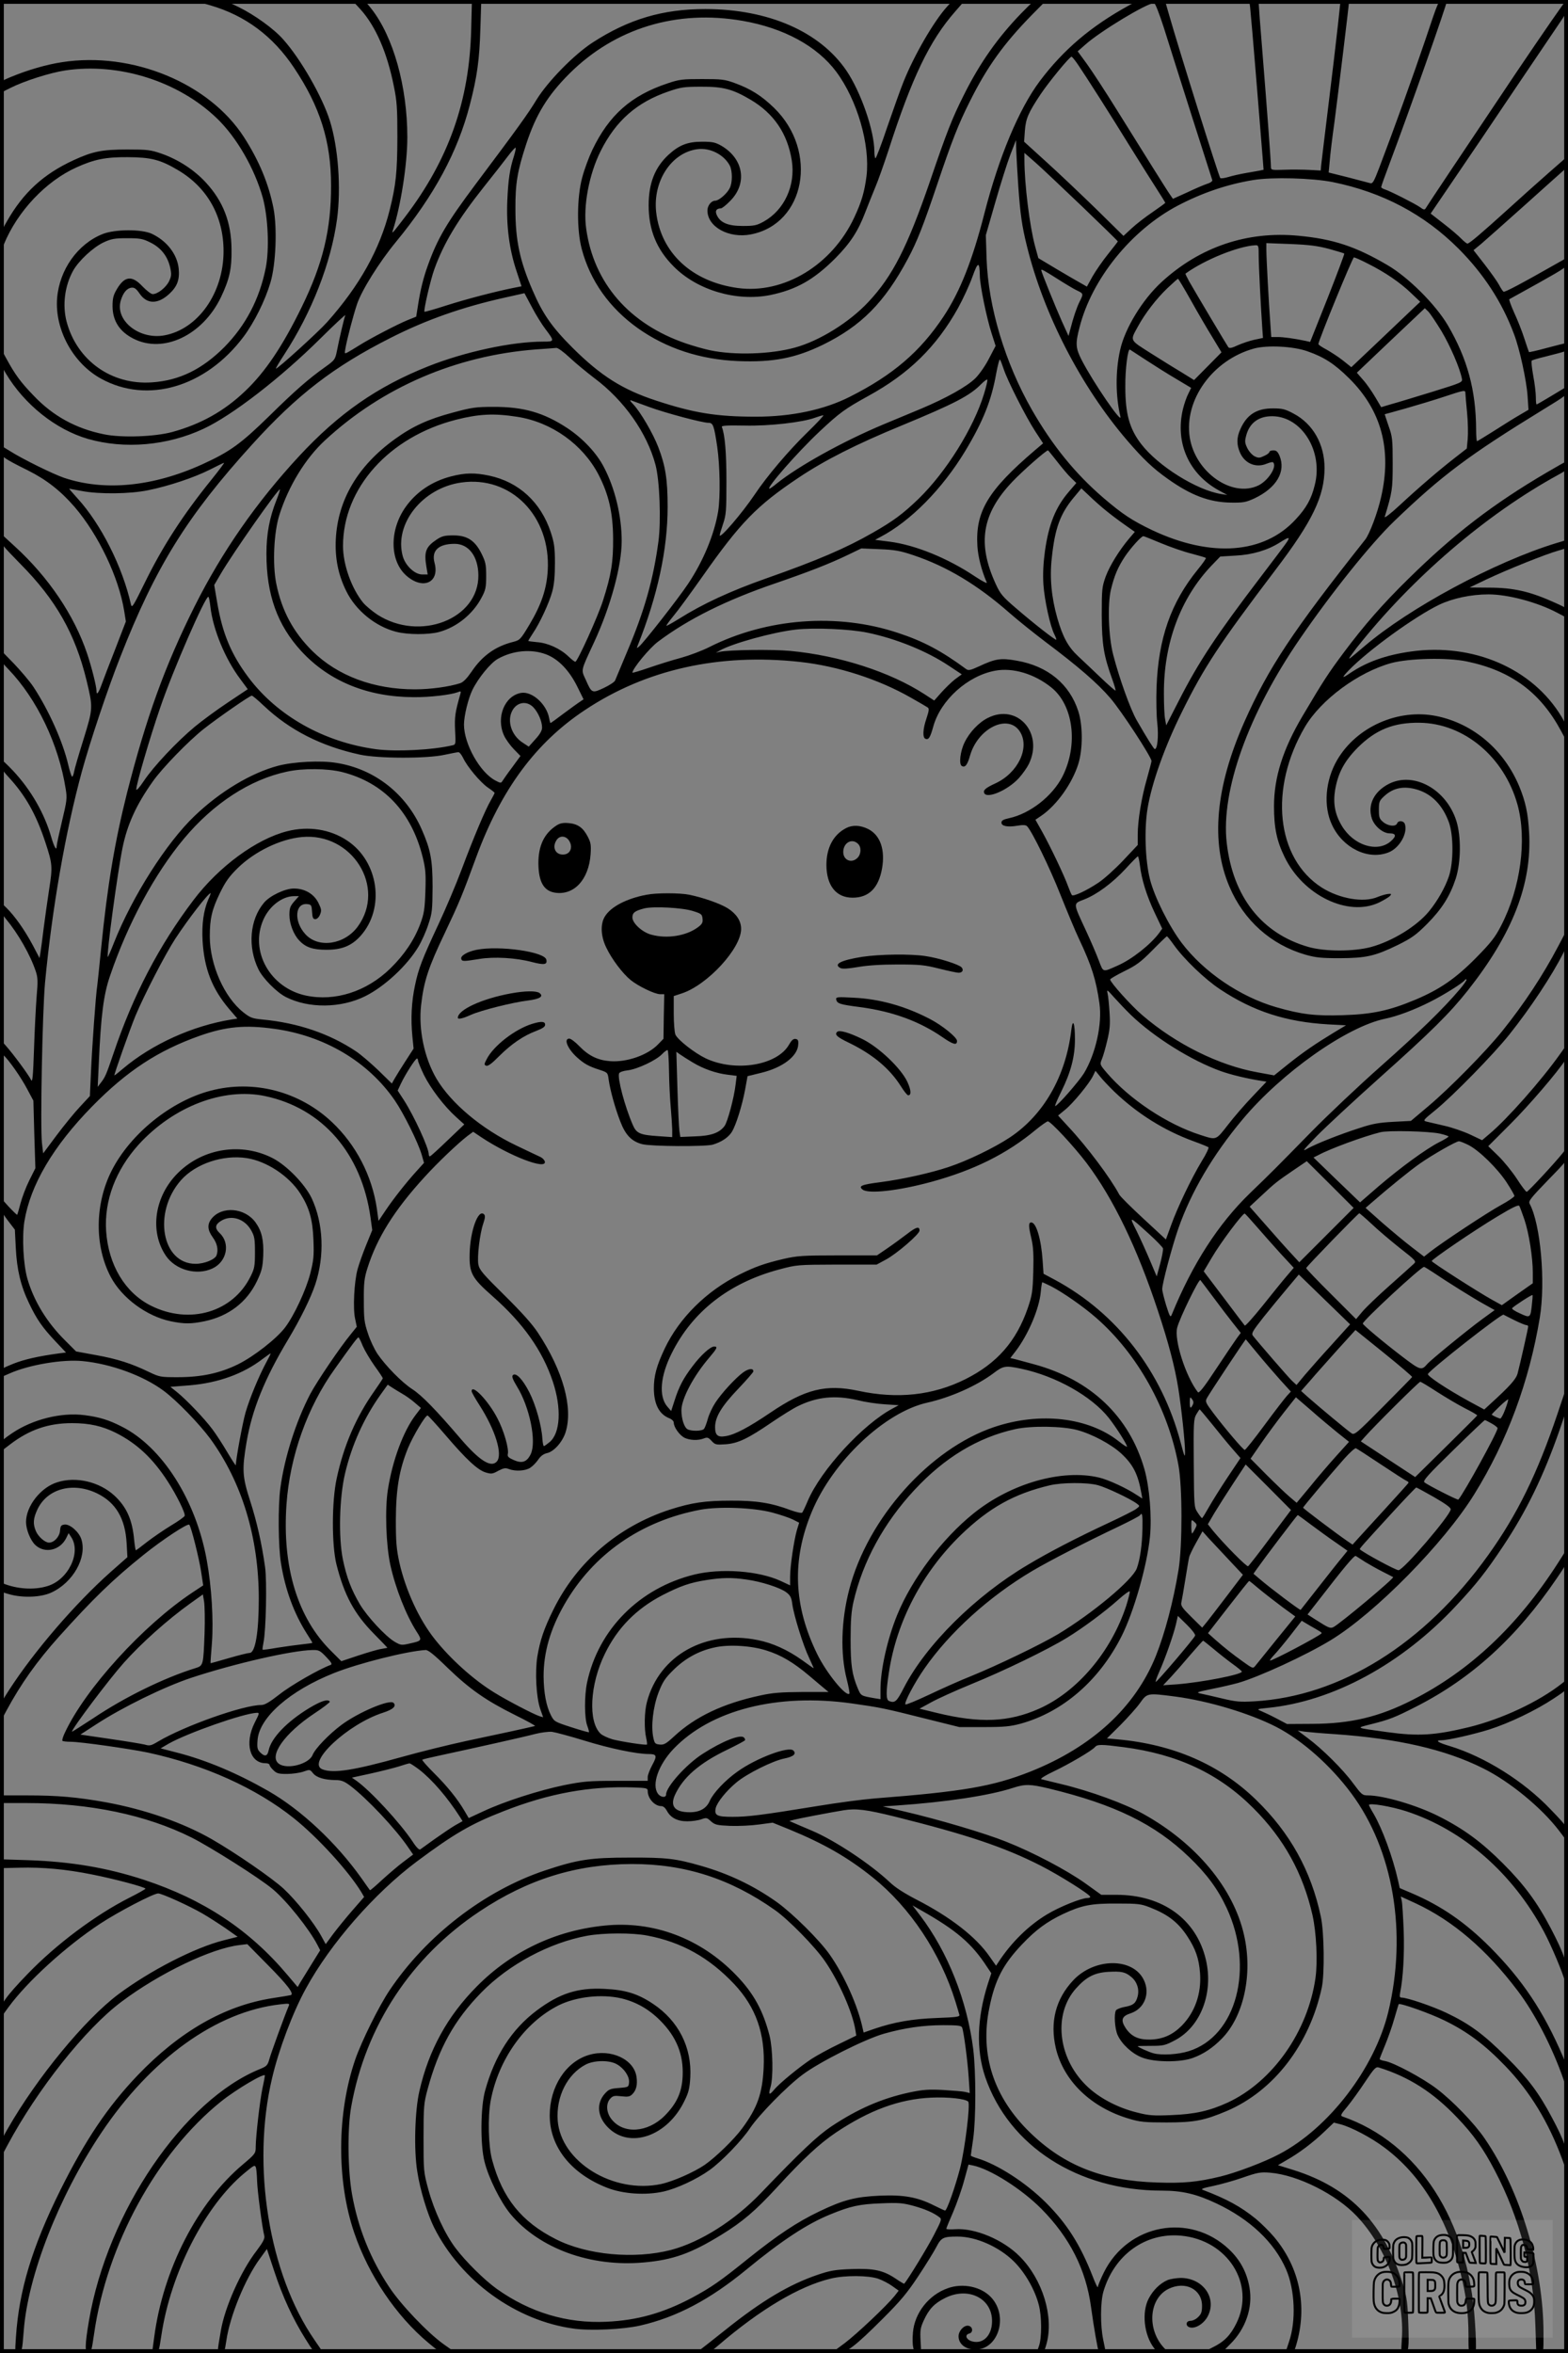 <?xml version="1.0" encoding="UTF-8"?>
<svg xmlns="http://www.w3.org/2000/svg" version="1.0" width="1024pt" height="1536pt" viewBox="0 0 1024 1536" preserveAspectRatio="xMidYMid meet">
  <rect x="0" y="0" width="1024" height="1536" fill="#808080" stroke="none"/>
  <g transform="translate(0.00 0.00) scale(1)">
    <g transform="translate(0,1536) scale(0.1,-0.1)" fill="#000000" stroke="none">
      <path d="M1275 15354 c6 -2 50 -15 99 -29 227 -66 408 -200 546 -407 170 -254 242 -481 242 -768 1 -287 -53 -511 -192 -795 -124 -254 -238 -424 -369 -548 -137 -131 -290 -216 -476 -267 -114 -31 -331 -39 -446 -15 -183 37 -333 119 -460 253 -84 87 -121 137 -179 244 l-40 73 0 -54 c0 -46 6 -65 39 -120 121 -202 325 -365 535 -426 240 -69 520 -44 755 66 189 88 506 334 764 590 93 92 166 160 162 151 -8 -20 -39 -152 -55 -234 -11 -54 -14 -59 -74 -102 -114 -81 -199 -156 -366 -320 -187 -183 -257 -234 -439 -317 -321 -146 -639 -177 -903 -88 -71 24 -274 124 -352 174 -30 19 -58 35 -61 35 -3 0 -5 -13 -5 -30 0 -35 21 -51 181 -130 122 -61 215 -134 306 -239 156 -182 288 -458 324 -679 l11 -69 -69 -179 c-39 -99 -78 -201 -88 -229 -22 -61 -35 -77 -35 -44 0 29 -32 156 -61 242 -84 250 -252 499 -472 700 l-97 89 0 -34 c0 -30 15 -49 133 -169 232 -234 358 -456 432 -760 43 -179 43 -182 -19 -383 -31 -99 -59 -194 -62 -213 -3 -18 -9 -33 -13 -33 -4 0 -15 34 -25 76 -35 152 -128 359 -229 512 -25 37 -83 105 -128 152 l-83 85 -4 -33 c-3 -28 4 -40 54 -92 186 -194 327 -489 373 -780 10 -60 8 -77 -24 -210 -19 -80 -35 -154 -35 -165 0 -32 -16 -5 -34 56 -45 159 -134 313 -251 438 -37 39 -71 71 -76 71 -5 0 -9 -12 -9 -26 0 -18 18 -46 57 -88 109 -118 179 -242 239 -424 47 -142 48 -160 25 -307 -11 -71 -27 -186 -36 -255 -8 -69 -18 -140 -21 -159 l-6 -35 -44 84 c-54 101 -118 191 -173 245 l-41 39 0 -33 c0 -24 11 -46 39 -80 79 -95 159 -234 195 -343 13 -39 14 -65 5 -165 -5 -65 -13 -219 -17 -343 -6 -175 -10 -219 -19 -200 -13 29 -115 168 -166 225 l-36 40 -1 -41 c0 -29 6 -46 21 -60 36 -32 116 -146 157 -224 l40 -75 6 -221 7 -220 -40 -80 c-22 -44 -47 -111 -57 -149 -10 -39 -20 -72 -22 -75 -1 -2 -27 23 -57 55 l-54 60 -1 -42 c0 -35 8 -52 48 -106 l49 -64 6 -119 c7 -142 32 -248 87 -362 50 -105 87 -158 172 -248 l69 -73 -48 -6 c-132 -18 -226 -39 -298 -68 -70 -28 -80 -35 -83 -59 -2 -16 -1 -28 1 -28 3 0 30 11 61 25 126 56 346 93 476 80 185 -18 396 -95 529 -194 85 -63 232 -215 303 -311 208 -285 318 -647 318 -1046 0 -222 -23 -354 -60 -354 -10 0 -71 -15 -136 -34 -65 -19 -119 -34 -119 -33 -1 1 3 61 9 132 11 152 -2 367 -34 542 -71 392 -292 739 -556 871 -84 43 -147 62 -241 74 -152 20 -340 -27 -473 -117 -68 -46 -75 -54 -78 -88 l-3 -37 68 52 c126 96 250 138 403 138 115 0 198 -19 288 -64 136 -69 240 -166 337 -316 58 -89 117 -209 111 -225 -2 -7 -43 -36 -90 -64 -46 -28 -116 -76 -155 -106 -38 -30 -71 -55 -74 -55 -2 0 -7 30 -11 68 -12 133 -50 216 -130 290 -99 90 -250 125 -372 86 -108 -33 -204 -156 -204 -259 0 -49 28 -119 60 -150 61 -58 161 -37 202 44 l16 33 17 -26 c67 -101 -20 -280 -156 -320 -88 -27 -200 -19 -292 19 -14 6 -17 2 -17 -24 0 -29 4 -32 57 -47 88 -26 209 -22 278 10 142 65 235 230 196 349 -16 48 -75 99 -109 95 -23 -3 -27 -8 -30 -40 -3 -40 -39 -78 -72 -78 -26 0 -71 39 -86 76 -20 47 -17 82 10 140 64 137 233 182 391 105 122 -60 183 -164 192 -326 l5 -90 -111 -98 c-230 -205 -496 -513 -661 -768 -57 -88 -60 -97 -60 -154 l0 -60 43 80 c94 174 197 319 341 480 224 249 351 373 557 538 121 97 285 205 295 194 12 -11 64 -219 77 -304 l14 -92 -71 -47 c-322 -214 -699 -628 -833 -916 -12 -25 -19 -49 -15 -52 3 -3 27 -6 54 -6 64 0 387 -46 506 -71 368 -80 703 -230 952 -429 155 -124 356 -344 440 -482 l18 -31 -75 -86 c-41 -47 -98 -117 -126 -154 l-50 -68 -29 53 c-47 86 -164 233 -246 309 -76 70 -313 233 -467 322 -190 109 -437 195 -693 242 -190 34 -315 45 -518 45 l-174 0 0 -25 0 -25 174 0 c411 0 781 -77 1077 -225 125 -63 443 -264 529 -336 90 -74 241 -263 294 -367 l17 -33 -54 -87 c-30 -48 -63 -102 -74 -120 l-19 -33 -66 78 c-249 296 -549 494 -938 622 -242 79 -473 118 -752 128 l-188 6 0 -29 0 -29 127 3 c152 4 303 -10 473 -44 143 -28 350 -83 350 -93 0 -3 -47 -30 -105 -59 -223 -113 -478 -304 -665 -498 -140 -145 -182 -204 -178 -249 l3 -37 50 69 c124 169 374 397 600 546 119 78 347 197 378 197 24 0 203 -81 289 -131 40 -23 108 -67 152 -97 l78 -55 -91 -23 c-188 -47 -480 -197 -689 -353 -218 -164 -529 -541 -721 -876 -45 -78 -51 -96 -51 -145 l0 -55 48 90 c196 366 509 761 744 937 250 188 589 350 773 371 l50 6 131 -133 c132 -133 178 -193 152 -200 -7 -2 -62 -11 -121 -20 -311 -49 -604 -217 -878 -503 -195 -204 -342 -423 -504 -748 -186 -374 -271 -658 -291 -962 -7 -100 -6 -103 14 -103 24 0 27 13 37 145 27 360 229 877 505 1290 325 486 753 794 1170 841 60 7 63 6 55 -12 -26 -61 -116 -308 -126 -346 -11 -39 -17 -46 -58 -63 -501 -201 -999 -933 -1120 -1644 -27 -159 -28 -211 -3 -211 16 0 21 16 36 122 83 586 410 1183 831 1521 99 79 285 189 285 168 0 -5 -7 -43 -16 -83 -17 -82 -43 -308 -44 -379 0 -46 -1 -48 -85 -119 -296 -249 -520 -685 -578 -1127 l-14 -103 22 0 c20 0 23 9 39 116 61 408 286 847 544 1060 64 53 67 54 74 32 3 -13 6 -51 7 -85 1 -57 33 -304 47 -358 4 -18 -8 -41 -50 -97 -103 -133 -209 -371 -234 -524 -25 -144 -25 -144 1 -144 21 0 24 6 35 80 23 161 123 405 220 537 l45 62 48 -145 c55 -167 120 -308 203 -441 52 -84 60 -93 87 -93 34 0 35 -5 -27 85 -298 431 -413 1138 -277 1710 43 185 136 431 221 585 160 293 448 622 722 827 243 181 355 247 569 330 295 116 562 165 849 155 84 -3 92 -5 92 -23 0 -49 45 -99 89 -99 13 0 26 -12 36 -30 24 -46 70 -70 135 -69 30 0 71 6 90 13 33 12 37 11 63 -13 26 -23 38 -26 125 -30 53 -2 138 2 188 9 l90 12 111 -45 c225 -93 379 -181 542 -312 244 -195 443 -495 541 -812 11 -38 23 -75 25 -84 5 -14 -13 -17 -147 -22 -162 -6 -279 -27 -406 -70 l-72 -25 -6 26 c-31 147 -120 347 -215 482 -67 96 -241 268 -345 343 -152 108 -314 185 -495 237 -167 48 -227 55 -469 54 -255 0 -338 -13 -551 -84 -393 -131 -774 -424 -1014 -781 -69 -102 -183 -332 -225 -453 -120 -349 -123 -792 -6 -1133 94 -276 273 -541 484 -717 77 -64 83 -67 127 -64 l46 3 -76 54 c-103 74 -277 256 -353 371 -122 183 -204 386 -243 606 -28 156 -31 433 -5 574 94 525 392 977 840 1274 314 209 630 307 991 308 346 1 645 -95 935 -300 90 -63 264 -241 328 -335 91 -132 180 -334 198 -448 l6 -37 -113 -55 c-63 -30 -143 -74 -179 -97 -77 -51 -209 -158 -245 -202 -32 -38 -38 -33 -23 18 19 64 15 248 -6 334 -42 165 -105 280 -220 398 -231 239 -540 355 -859 322 -320 -32 -607 -169 -832 -396 -193 -194 -315 -416 -376 -684 -30 -129 -37 -384 -14 -525 18 -119 67 -280 110 -366 175 -349 535 -609 913 -660 112 -15 321 -5 432 20 237 54 454 168 695 366 231 190 397 299 548 360 131 54 191 67 333 72 112 5 141 2 208 -16 76 -21 132 -45 170 -74 18 -13 16 -18 -35 -117 -40 -78 -168 -288 -194 -318 -1 -1 -26 13 -55 33 -82 55 -142 68 -289 63 -107 -4 -140 -10 -220 -37 -186 -63 -366 -170 -601 -358 -74 -59 -149 -118 -165 -130 l-30 -22 44 -1 c38 0 51 6 100 48 277 238 532 389 737 438 92 22 243 21 309 -1 28 -10 69 -31 92 -48 l42 -30 -28 -36 c-51 -63 -243 -245 -325 -307 l-80 -59 38 -3 c50 -4 109 40 292 223 114 114 157 165 230 275 49 74 103 161 119 192 32 62 45 68 139 68 121 0 273 -68 369 -164 72 -72 136 -184 161 -282 20 -76 20 -215 1 -269 -8 -22 -15 -41 -15 -42 0 -2 11 -3 24 -3 20 0 26 8 40 58 50 178 -25 423 -175 573 -108 109 -292 186 -421 177 -32 -2 -58 -1 -58 3 0 4 20 53 45 110 24 57 57 150 72 207 l28 102 30 -6 c113 -24 317 -153 446 -283 185 -187 291 -396 324 -640 19 -138 44 -281 51 -293 6 -10 44 -11 44 0 0 4 -7 39 -15 77 -20 94 -19 247 1 316 71 240 274 386 506 365 305 -28 488 -316 363 -571 -39 -79 -79 -121 -157 -159 l-71 -36 65 0 65 0 56 57 c102 100 150 240 127 370 -17 100 -62 183 -136 252 -254 238 -656 164 -814 -151 -22 -44 -40 -88 -40 -97 -1 -9 -16 22 -34 69 -81 207 -167 343 -305 481 -131 131 -316 250 -448 290 -24 7 -43 15 -43 18 0 3 7 51 15 106 19 130 19 437 1 587 -40 317 -165 634 -346 873 l-51 67 58 -33 c228 -129 330 -216 428 -367 l29 -43 -22 -67 c-72 -225 -78 -432 -18 -610 154 -451 606 -742 1153 -742 134 0 227 -22 358 -84 218 -103 377 -253 454 -430 58 -133 66 -337 19 -473 l-24 -73 27 0 c25 0 30 5 44 52 75 253 23 506 -144 705 -31 37 -86 91 -121 120 -98 79 -187 128 -345 188 -15 6 3 12 66 25 47 10 135 34 195 55 98 34 116 37 179 32 180 -15 430 -140 566 -284 194 -206 313 -531 294 -801 -6 -88 -5 -92 14 -92 30 0 34 30 28 198 -4 121 -9 163 -31 237 -122 406 -346 643 -720 760 l-100 31 56 33 c82 46 173 115 246 185 l63 60 47 -12 c69 -19 197 -86 282 -150 237 -176 406 -451 495 -807 40 -157 55 -273 55 -422 0 -107 1 -113 20 -113 11 0 24 8 27 17 4 9 2 94 -5 189 -43 662 -369 1166 -865 1338 -15 5 -11 14 32 65 27 33 79 105 116 161 58 87 70 100 89 94 196 -61 354 -161 512 -327 105 -109 172 -204 247 -348 162 -308 254 -659 264 -1012 l6 -177 23 0 c24 0 24 0 24 128 0 432 -151 932 -384 1272 -68 100 -211 248 -316 327 -90 68 -276 168 -335 179 -19 3 -35 9 -35 13 0 4 16 44 35 90 19 46 47 124 61 175 15 50 27 92 28 93 8 10 206 -60 301 -107 149 -73 260 -156 396 -297 162 -168 283 -367 373 -613 l35 -95 0 71 c1 80 -23 150 -105 303 -85 160 -153 251 -294 391 -151 151 -242 218 -393 290 -93 44 -257 100 -294 100 -12 0 -14 7 -9 33 19 96 28 248 23 402 -4 94 -9 182 -13 198 l-6 27 98 -45 c242 -113 461 -300 665 -570 112 -147 226 -368 300 -580 l28 -80 0 77 c1 65 -4 88 -33 155 -125 292 -264 500 -476 713 -161 161 -316 268 -507 350 l-82 35 -11 50 c-35 154 -103 338 -159 434 -17 28 -31 55 -31 58 0 16 147 -9 245 -41 370 -121 693 -403 898 -786 48 -90 122 -265 143 -340 l12 -45 1 77 c1 89 -24 163 -110 328 -90 172 -174 286 -314 426 -140 140 -255 225 -420 308 -142 72 -360 136 -462 136 -36 0 -41 5 -97 80 -66 90 -202 225 -297 295 l-64 48 45 -7 c25 -3 113 -11 195 -16 415 -29 724 -100 970 -223 174 -86 383 -258 497 -408 l53 -70 3 41 c4 45 -3 56 -112 169 -175 184 -429 343 -658 413 -78 23 -99 38 -54 38 42 0 208 38 311 70 132 42 305 125 421 202 88 58 94 64 94 96 l0 34 -38 -30 c-151 -120 -394 -234 -611 -287 -220 -53 -328 -60 -531 -32 -216 30 -207 26 -105 52 119 30 153 43 294 115 363 185 655 451 917 836 69 101 75 114 72 153 l-3 43 -60 -94 c-262 -409 -576 -705 -951 -895 -218 -111 -403 -155 -654 -156 l-165 -1 -70 37 c-38 20 -83 41 -100 48 -29 12 -27 13 42 20 428 42 879 287 1235 670 131 140 192 218 303 384 154 231 265 459 371 763 47 134 54 163 54 230 l0 77 -69 -205 c-131 -389 -262 -656 -452 -921 -415 -580 -965 -923 -1529 -955 -91 -5 -119 -3 -210 19 -58 14 -121 28 -140 32 -31 7 -23 10 75 30 61 12 137 30 170 39 139 40 444 181 605 279 291 177 740 633 938 953 214 345 359 736 428 1154 38 233 5 608 -66 741 -10 18 3 35 119 155 127 130 131 136 131 177 l-1 42 -32 -40 c-57 -71 -228 -255 -237 -255 -5 0 -34 38 -64 85 -31 47 -85 114 -121 149 l-66 64 144 144 c122 122 307 337 362 422 10 15 15 40 13 63 l-3 38 -48 -67 c-122 -172 -345 -424 -460 -520 l-48 -41 -78 37 c-43 20 -118 46 -167 57 -49 11 -101 24 -116 27 -27 7 -26 9 58 77 115 94 381 366 481 492 138 173 279 386 353 533 22 44 30 73 30 112 l0 53 -63 -120 c-102 -194 -224 -378 -366 -555 -105 -131 -342 -372 -482 -490 l-115 -97 -115 -6 c-92 -5 -135 -12 -219 -40 -134 -43 -282 -102 -340 -134 -40 -23 -34 -15 60 82 58 59 242 230 410 380 337 301 457 420 576 570 293 371 419 696 400 1030 -7 126 -23 201 -64 301 -100 240 -301 411 -542 460 -249 50 -520 -70 -647 -286 -78 -133 -92 -303 -34 -425 70 -150 234 -231 367 -180 72 27 128 124 109 185 -7 23 -43 27 -51 5 -9 -23 -59 -18 -91 9 -25 21 -28 31 -28 81 0 52 3 59 37 90 58 53 127 66 212 41 97 -29 167 -102 208 -213 31 -86 31 -262 0 -354 -25 -74 -75 -161 -129 -227 -80 -98 -240 -196 -380 -234 -113 -30 -299 -30 -406 0 -307 87 -496 328 -536 682 -38 339 141 840 478 1330 206 300 464 622 617 769 309 297 485 429 971 727 148 90 163 102 163 127 0 16 -3 26 -7 24 -5 -3 -50 -30 -101 -61 -51 -31 -95 -56 -97 -56 -3 0 -5 21 -5 47 0 26 -7 89 -17 140 -9 51 -14 96 -10 99 3 3 41 15 84 25 161 41 153 38 153 64 0 14 -5 25 -12 25 -6 0 -63 -14 -126 -31 -62 -17 -115 -29 -117 -27 -1 2 -15 41 -30 88 -15 47 -45 123 -67 170 -21 47 -35 86 -31 87 4 2 91 50 193 107 176 99 185 105 188 136 l3 32 -53 -30 c-255 -145 -361 -201 -369 -196 -5 3 -18 23 -29 44 -11 21 -53 80 -93 132 l-74 95 51 42 c28 24 152 134 276 245 123 110 239 215 258 231 27 24 33 37 30 62 l-3 31 -120 -105 c-66 -58 -185 -164 -265 -237 -178 -161 -254 -226 -267 -226 -5 0 -22 14 -39 31 -16 17 -68 62 -115 98 l-86 67 153 225 c84 123 267 393 405 599 139 206 272 403 296 438 30 44 43 74 43 98 0 19 -4 34 -10 34 -5 0 -152 -213 -327 -472 -354 -528 -580 -866 -592 -887 -7 -12 -14 -11 -38 7 -33 23 -197 106 -230 116 -13 4 -23 11 -23 15 0 5 25 75 56 157 128 340 374 1038 374 1061 0 2 -12 3 -27 3 -28 0 -29 -4 -114 -258 -81 -239 -203 -578 -301 -835 -37 -97 -44 -108 -62 -102 -12 3 -77 20 -145 38 l-124 31 7 76 c3 41 17 156 31 255 22 168 95 766 95 786 0 5 -12 9 -28 9 l-27 0 -18 -167 c-10 -93 -38 -328 -62 -523 -24 -195 -45 -370 -47 -389 l-3 -34 -75 4 c-41 2 -114 3 -162 1 -86 -3 -88 -2 -88 20 0 34 -27 394 -55 740 -14 169 -25 316 -25 327 0 17 -6 21 -31 21 l-31 0 6 -47 c3 -27 22 -241 41 -478 19 -236 38 -464 41 -506 l6 -77 -28 -6 c-16 -3 -57 -10 -91 -16 -34 -6 -84 -17 -110 -25 -26 -8 -50 -11 -54 -7 -10 12 -268 833 -337 1075 l-25 87 -85 0 c-79 0 -90 -3 -151 -36 -247 -136 -426 -288 -581 -494 -136 -182 -266 -493 -361 -862 -78 -306 -159 -511 -267 -674 -152 -229 -330 -382 -612 -524 -168 -85 -381 -130 -613 -130 -258 0 -406 24 -652 105 -220 72 -362 162 -546 345 -134 134 -194 219 -261 375 -83 191 -112 326 -112 530 -1 168 13 249 70 423 64 195 140 319 283 462 299 297 701 419 1131 344 270 -47 486 -165 611 -332 137 -184 222 -476 198 -680 -13 -102 -32 -169 -80 -271 -145 -311 -460 -502 -761 -461 -300 41 -503 230 -533 496 -22 201 99 387 268 410 83 12 175 -35 213 -107 18 -36 18 -112 -1 -148 -18 -36 -71 -81 -94 -81 -26 0 -51 -32 -51 -64 0 -107 140 -184 284 -156 355 69 442 542 152 825 -83 81 -154 125 -258 163 -66 24 -87 26 -213 26 -127 0 -148 -2 -225 -28 -238 -79 -383 -207 -492 -435 -22 -46 -52 -127 -66 -180 -35 -130 -36 -342 -3 -466 55 -208 181 -385 366 -517 186 -132 408 -205 655 -215 229 -9 374 19 555 107 250 123 401 275 554 561 60 112 101 217 191 484 97 288 139 395 214 544 113 226 221 376 405 564 l96 97 -41 0 c-38 0 -46 -6 -125 -87 -152 -157 -269 -322 -373 -530 -78 -155 -112 -241 -225 -573 -146 -423 -242 -613 -400 -781 -123 -132 -319 -254 -480 -298 -159 -44 -397 -51 -556 -17 -38 8 -108 28 -155 44 -370 126 -603 394 -652 750 -21 146 19 356 95 507 99 197 235 317 442 388 82 28 101 31 215 31 143 1 205 -16 322 -85 152 -90 241 -221 269 -398 25 -162 -49 -322 -183 -397 -47 -26 -63 -29 -138 -29 -96 0 -146 21 -169 71 -13 28 -3 43 27 44 7 0 34 21 60 48 114 114 89 274 -56 360 -41 23 -58 27 -127 27 -95 0 -150 -22 -219 -85 -89 -82 -130 -186 -130 -330 0 -161 52 -288 164 -400 154 -155 410 -230 630 -186 170 35 285 100 425 240 98 99 149 177 196 301 17 44 46 116 64 160 19 44 57 152 86 240 154 479 270 720 437 910 l61 70 -37 3 c-33 3 -41 -1 -76 -40 -88 -97 -217 -320 -286 -493 -18 -44 -65 -176 -105 -292 -39 -117 -75 -210 -78 -206 -4 3 -7 23 -7 44 0 135 -88 389 -183 529 -174 254 -508 400 -920 401 -279 0 -501 -66 -736 -218 -122 -79 -292 -253 -366 -372 -57 -94 -124 -187 -401 -556 -186 -249 -246 -350 -309 -525 -30 -82 -50 -164 -65 -261 l-12 -76 -57 -23 c-66 -27 -245 -120 -316 -165 -28 -18 -61 -37 -73 -44 -23 -12 -23 -11 -16 26 10 59 52 218 75 286 30 91 146 276 254 407 251 305 404 589 483 895 48 185 63 294 69 498 l6 187 -31 0 -30 0 -5 -192 c-11 -466 -147 -850 -431 -1223 -83 -109 -89 -115 -81 -90 52 159 95 434 95 609 0 330 -91 656 -235 839 -42 53 -48 57 -86 57 l-41 0 56 -61 c99 -110 174 -281 218 -502 20 -97 23 -142 23 -332 -1 -230 -9 -310 -50 -475 -65 -259 -197 -495 -409 -733 -60 -67 -327 -309 -334 -303 -2 2 22 43 53 90 181 277 307 600 346 886 27 203 8 467 -47 642 -49 156 -189 401 -304 530 -60 69 -189 162 -294 213 -91 44 -93 45 -191 44 -55 0 -95 -2 -90 -5z m6326 -176 c76 -243 311 -981 316 -994 2 -7 -13 -18 -34 -24 -21 -7 -80 -32 -130 -56 l-93 -42 -18 26 c-11 15 -64 99 -119 187 -55 88 -159 255 -231 370 -72 116 -159 249 -192 295 l-62 85 49 43 c97 87 403 272 450 272 7 0 34 -69 64 -162z m-557 -246 c52 -77 198 -305 341 -537 65 -104 142 -227 172 -273 29 -45 53 -84 53 -86 0 -2 -37 -29 -82 -60 -46 -31 -107 -78 -137 -106 l-54 -50 -181 178 c-100 97 -246 236 -325 307 l-143 130 5 71 c6 80 22 117 103 239 56 83 189 245 202 245 4 -1 25 -26 46 -58z m-394 -787 c13 -184 24 -261 56 -390 110 -447 353 -918 655 -1270 104 -121 168 -182 264 -250 153 -109 273 -154 414 -156 81 -1 97 2 154 28 143 68 206 174 163 278 -12 27 -21 35 -40 35 -15 0 -26 -5 -26 -10 0 -6 -15 -18 -34 -26 -29 -14 -37 -15 -62 -3 -16 8 -37 31 -48 53 -17 35 -18 45 -7 85 22 81 82 125 171 124 192 -2 333 -230 276 -450 -22 -90 -55 -149 -124 -223 -207 -226 -553 -252 -937 -71 -132 63 -195 105 -318 210 -185 159 -333 341 -467 574 -176 307 -286 673 -297 987 l-5 155 62 215 c34 118 78 258 98 310 l37 95 2 -75 c2 -41 7 -142 13 -225z m-3293 198 c-28 -86 -38 -156 -44 -293 -7 -166 13 -320 61 -462 l32 -97 -56 -11 c-114 -23 -300 -71 -435 -114 -77 -25 -141 -43 -143 -41 -7 7 39 208 65 279 61 169 153 322 323 536 64 80 135 171 159 203 24 32 46 55 48 53 3 -3 -2 -26 -10 -53z m3710 -331 c128 -123 233 -225 233 -228 0 -2 -29 -39 -64 -83 -35 -43 -80 -109 -101 -145 l-37 -67 -42 24 c-22 12 -94 54 -158 92 l-117 70 -22 80 c-35 131 -69 404 -69 563 l0 44 72 -63 c40 -35 177 -165 305 -287z m1638 159 c324 -66 596 -210 821 -435 163 -164 283 -347 361 -556 37 -96 82 -303 89 -405 l6 -90 -58 -34 c-33 -19 -107 -65 -166 -103 -59 -37 -109 -68 -112 -68 -3 0 -6 33 -6 73 -1 260 -57 465 -185 684 -81 137 -259 314 -395 393 -208 122 -355 170 -580 191 -334 32 -643 -72 -893 -301 -126 -115 -241 -304 -272 -445 -31 -138 -30 -301 2 -435 12 -53 -177 223 -251 366 -42 81 -44 110 -16 217 80 316 338 635 642 795 161 84 323 139 494 167 124 20 385 13 519 -14z m-25 -436 c51 -14 96 -28 99 -30 2 -3 -47 -134 -109 -291 l-114 -286 -31 7 c-72 15 -143 25 -181 25 l-42 0 -6 88 c-10 129 -26 431 -26 481 l0 44 158 -6 c123 -5 177 -12 252 -32z m-460 -45 c0 -63 14 -339 24 -481 l4 -55 -57 -12 c-31 -7 -79 -23 -108 -36 -38 -18 -54 -21 -61 -13 -9 12 -208 346 -256 430 -15 27 -26 50 -24 51 124 90 344 179 456 185 21 1 22 -3 22 -69z m713 -51 c112 -56 209 -122 281 -191 l61 -58 -55 -52 c-31 -29 -132 -125 -225 -214 l-170 -161 -55 44 c-30 24 -79 55 -107 71 -29 15 -53 31 -53 36 0 22 223 566 232 566 5 0 47 -18 91 -41z m-2534 -81 c1 -64 45 -276 77 -375 l26 -81 -43 -82 c-23 -46 -63 -103 -89 -129 -55 -54 -188 -129 -357 -200 -68 -28 -178 -74 -245 -102 -267 -112 -554 -272 -695 -385 -23 -19 -44 -34 -48 -34 -25 0 183 238 327 373 131 123 166 148 318 232 267 146 446 322 587 575 32 58 74 149 93 202 37 103 47 104 49 6z m506 -18 c52 -33 110 -68 130 -77 41 -19 41 -22 16 -71 -19 -38 -42 -105 -61 -181 l-12 -44 -44 97 c-39 87 -134 321 -134 332 0 9 15 1 105 -56z m873 -142 c44 -79 107 -187 140 -240 l59 -98 -89 -90 -90 -91 -76 47 c-42 25 -134 82 -205 127 -143 91 -138 80 -85 177 46 84 119 179 191 248 36 34 67 62 70 62 3 0 41 -64 85 -142z m-4217 -185 c62 -82 61 -83 -13 -83 -205 0 -511 -66 -751 -161 -334 -133 -584 -307 -843 -586 -279 -301 -504 -624 -683 -981 -193 -386 -315 -723 -441 -1216 -81 -323 -129 -608 -170 -1021 -11 -115 -23 -223 -25 -240 -9 -51 -34 -402 -41 -565 l-7 -155 -65 -70 c-36 -38 -105 -123 -153 -187 l-87 -117 -8 66 c-12 112 3 861 20 1048 46 484 133 984 241 1380 53 193 167 535 250 745 231 590 436 920 863 1390 293 323 532 507 902 694 232 118 470 202 750 264 l125 28 48 -90 c26 -50 66 -114 88 -143z m5853 -15 c57 -96 119 -239 133 -309 5 -25 2 -26 -194 -87 -109 -33 -228 -70 -266 -80 l-67 -20 -39 66 c-22 37 -57 88 -80 113 l-40 46 222 211 222 210 22 -21 c12 -12 51 -70 87 -129z m-876 -131 c109 -38 177 -82 273 -177 211 -209 280 -466 208 -777 -23 -102 -75 -239 -103 -275 -476 -601 -631 -835 -789 -1189 -189 -426 -222 -787 -98 -1077 93 -220 271 -379 496 -444 68 -19 102 -23 225 -23 174 1 230 14 380 87 90 45 117 64 190 137 97 98 149 181 187 296 34 106 36 274 4 376 -66 208 -279 324 -441 242 -97 -50 -140 -137 -111 -226 17 -51 73 -97 116 -97 44 0 46 -19 5 -54 -88 -73 -241 -24 -317 103 -45 75 -58 147 -44 234 19 111 60 188 148 277 118 117 234 164 403 162 290 -3 553 -222 640 -534 63 -228 21 -544 -107 -791 -39 -76 -66 -110 -162 -208 -135 -137 -239 -208 -398 -275 -170 -71 -279 -95 -473 -101 -181 -6 -271 5 -435 52 -236 68 -474 230 -618 420 -83 110 -178 300 -207 415 -31 122 -38 325 -16 461 27 166 112 405 226 634 144 291 242 440 609 924 242 318 321 481 321 666 0 155 -75 288 -202 355 -54 29 -73 34 -133 34 -107 1 -172 -40 -214 -134 -26 -56 -26 -103 -2 -157 32 -70 104 -99 173 -70 20 8 39 13 42 9 28 -27 -31 -119 -96 -151 -171 -82 -411 85 -448 312 -39 246 150 508 420 582 85 23 255 15 348 -18z m-4818 -41 c37 -35 110 -95 161 -134 195 -145 345 -359 400 -567 27 -102 37 -364 19 -499 -33 -247 -91 -453 -204 -719 -40 -95 -75 -180 -79 -189 -3 -9 -36 -31 -72 -48 -78 -37 -81 -36 -119 51 -32 70 -36 53 54 247 108 233 180 499 180 660 0 164 -44 346 -117 484 -47 91 -137 186 -236 252 -156 103 -289 141 -487 140 -112 0 -140 -4 -265 -38 -158 -42 -261 -89 -377 -173 -241 -174 -372 -396 -385 -653 -6 -122 15 -231 68 -338 62 -127 190 -231 325 -266 76 -20 211 -20 280 -2 116 31 223 117 280 227 25 47 29 65 29 139 0 75 -4 92 -30 145 -43 87 -94 120 -184 120 -57 0 -74 -4 -109 -27 -72 -48 -84 -80 -67 -180 l8 -48 -36 0 c-49 0 -110 58 -127 120 -57 210 129 444 381 480 326 47 587 -219 566 -575 -7 -120 -42 -223 -119 -352 -58 -97 -63 -102 -106 -113 -116 -29 -202 -90 -272 -194 -31 -45 -54 -69 -75 -76 -71 -23 -194 -40 -295 -40 -270 0 -505 88 -670 250 -125 124 -200 263 -236 441 -25 125 -16 334 21 449 60 188 169 367 298 486 374 346 855 553 1377 593 63 4 123 9 134 10 10 0 48 -27 86 -63z m3765 -17 c55 -36 144 -92 197 -123 l97 -58 -19 -39 c-11 -21 -27 -67 -35 -101 -52 -220 40 -424 238 -531 l52 -28 -40 6 c-159 25 -411 182 -522 326 -77 100 -104 198 -104 374 -1 114 16 249 30 243 3 -2 51 -33 106 -69z m-930 -59 c24 -74 143 -309 206 -406 l51 -78 -53 -45 c-307 -262 -390 -400 -376 -626 4 -69 28 -162 61 -237 5 -10 -28 7 -75 38 -179 120 -390 206 -559 228 l-95 12 35 19 c195 102 403 312 553 560 116 192 172 331 203 508 10 54 21 94 24 90 4 -4 15 -33 25 -63z m-129 -162 c-68 -223 -248 -510 -427 -684 -104 -100 -165 -145 -300 -222 -176 -101 -363 -181 -693 -297 -236 -83 -417 -167 -571 -264 -44 -27 -81 -48 -83 -46 -2 2 19 31 46 64 28 33 112 148 189 257 248 353 355 463 627 645 172 115 377 219 676 342 341 141 444 194 517 269 21 21 39 34 41 29 2 -6 -8 -48 -22 -93z m3144 5 c0 -10 5 -67 11 -128 6 -60 7 -138 4 -171 l-6 -62 -77 -60 c-103 -80 -235 -193 -361 -310 -57 -53 -101 -87 -98 -76 49 162 52 177 52 349 0 158 -2 175 -27 245 -14 41 -25 75 -25 76 1 0 63 17 137 38 74 21 187 55 250 76 135 45 140 45 140 23z m-5330 -90 c106 -39 347 -103 386 -103 31 0 37 -16 58 -157 18 -126 21 -327 6 -421 -25 -150 -97 -325 -197 -474 -61 -92 -291 -386 -320 -409 -15 -12 -16 -12 -9 6 130 324 196 629 196 906 0 179 -14 268 -61 390 -34 89 -116 229 -162 278 -24 25 -27 32 -12 26 11 -4 63 -23 115 -42z m-861 -64 c224 -35 427 -180 530 -378 66 -128 94 -247 95 -416 1 -154 -12 -237 -66 -405 -32 -102 -167 -400 -181 -400 -5 0 -25 16 -45 35 -53 51 -135 88 -204 93 -32 3 -58 6 -58 9 0 2 14 24 30 49 44 64 107 199 127 274 12 46 17 100 17 185 0 102 -5 132 -27 200 -65 197 -209 329 -402 370 -95 20 -157 19 -250 -5 -123 -32 -225 -100 -295 -198 -108 -151 -106 -353 4 -450 108 -95 218 -45 184 83 -22 80 25 125 131 125 92 0 154 -82 155 -205 3 -286 -383 -436 -660 -257 -33 22 -74 56 -92 77 -76 93 -132 249 -132 371 0 377 300 712 738 824 150 38 249 43 401 19z m1894 -101 c-125 -122 -264 -286 -345 -407 -80 -119 -228 -292 -228 -265 0 5 10 38 22 74 20 59 22 84 22 280 0 188 -10 302 -30 353 -3 9 34 11 148 9 162 -4 380 21 463 52 22 8 45 15 52 15 6 1 -41 -50 -104 -111z m1630 -190 c31 -40 71 -88 91 -107 l35 -34 -48 -56 c-87 -101 -132 -212 -157 -389 -11 -82 -14 -147 -10 -217 7 -102 44 -273 72 -327 8 -16 14 -32 12 -34 -5 -5 -145 104 -262 205 -88 75 -103 93 -133 158 -122 265 -91 458 107 667 68 72 221 206 234 206 2 0 28 -33 59 -72z m-5522 -119 c-186 -230 -319 -435 -436 -674 -76 -155 -84 -167 -90 -140 -55 245 -196 525 -350 693 -31 34 -55 62 -53 62 1 0 38 -7 81 -15 114 -22 316 -20 435 5 134 27 301 83 402 134 47 24 88 44 93 45 4 0 -33 -49 -82 -110z m425 -132 c-46 -116 -66 -221 -66 -352 0 -267 71 -465 228 -636 181 -196 432 -299 734 -300 105 -1 240 15 286 32 22 9 24 7 18 -13 -34 -119 -38 -148 -34 -236 5 -88 4 -93 -16 -97 -130 -31 -369 -43 -499 -26 -342 46 -648 219 -836 471 -112 150 -168 285 -202 483 l-20 118 42 72 c80 137 378 561 387 552 2 -2 -8 -33 -22 -68z m5414 -68 c30 -25 86 -67 123 -93 l68 -48 -35 -41 c-66 -78 -128 -178 -155 -250 -24 -68 -26 -82 -26 -252 1 -193 13 -265 69 -420 14 -38 23 -71 21 -73 -2 -2 -46 36 -97 85 -51 49 -118 112 -148 140 -64 60 -99 123 -135 248 -38 133 -51 264 -36 394 20 192 55 287 143 393 l50 60 52 -49 c28 -27 76 -70 106 -94z m363 -215 c60 -25 149 -56 198 -68 49 -13 91 -25 94 -28 3 -3 -21 -37 -53 -76 -175 -215 -257 -448 -269 -767 -3 -82 -1 -189 5 -238 9 -82 1 -168 -17 -167 -6 1 -49 69 -118 189 -42 74 -113 272 -153 426 -31 118 -38 331 -15 426 22 91 45 146 92 217 38 56 106 132 120 132 4 0 56 -21 116 -46z m822 9 c-10 -16 -89 -120 -175 -233 -285 -374 -402 -550 -532 -805 l-82 -160 -7 40 c-5 22 -8 96 -8 165 -2 330 108 625 311 838 l57 59 98 6 c110 5 211 35 290 85 60 38 70 39 48 5z m-2438 -88 c215 -72 417 -193 622 -373 58 -51 167 -138 241 -194 208 -156 338 -268 421 -365 71 -82 269 -385 269 -411 0 -6 -14 -58 -30 -116 -35 -120 -60 -273 -60 -366 l0 -66 -95 -101 c-53 -56 -126 -122 -163 -146 -78 -52 -163 -91 -172 -80 -4 5 -15 31 -25 58 -25 70 -113 254 -167 352 l-46 82 40 27 c101 70 200 210 240 337 30 96 30 252 0 344 -57 177 -199 295 -401 330 -105 19 -139 14 -250 -38 -54 -25 -67 -27 -81 -17 -160 118 -279 182 -447 237 -395 131 -854 96 -1229 -92 -49 -25 -132 -56 -186 -71 -53 -14 -146 -43 -207 -64 -61 -21 -111 -36 -111 -33 2 28 111 160 167 202 197 148 446 272 769 382 215 74 352 127 474 186 l85 41 119 -5 c100 -4 134 -10 223 -40z m-4593 -336 c17 -148 96 -340 196 -473 l48 -65 -129 -86 c-72 -48 -169 -119 -217 -159 -117 -97 -270 -260 -332 -353 -29 -44 -50 -67 -50 -56 0 35 88 336 156 533 84 247 297 734 315 724 4 -2 9 -31 13 -65z m4291 -169 c188 -39 387 -120 530 -215 l86 -57 -45 -33 c-24 -19 -64 -58 -89 -86 l-46 -52 -63 41 c-225 146 -557 253 -878 283 -118 11 -402 7 -460 -6 l-25 -6 25 14 c79 46 347 120 495 137 123 14 354 4 470 -20z m-2100 -141 c80 -30 151 -103 204 -209 l42 -85 -22 -15 c-13 -8 -61 -43 -107 -77 -46 -35 -85 -63 -87 -63 -1 0 -6 15 -9 33 -17 91 -111 175 -182 164 -108 -18 -166 -159 -113 -277 11 -25 40 -65 64 -90 l44 -45 -55 -75 c-31 -41 -59 -82 -64 -90 -8 -13 -13 -12 -45 5 -101 53 -205 239 -205 365 0 57 28 171 55 226 38 78 119 177 166 203 98 55 217 66 314 30z m1660 -50 c247 -27 513 -113 723 -233 53 -30 103 -59 110 -64 11 -7 9 -21 -7 -70 -25 -72 -27 -127 -7 -135 21 -8 31 9 51 81 48 172 224 331 405 364 114 21 254 -20 365 -109 145 -115 178 -374 74 -581 -66 -129 -211 -243 -349 -273 -37 -8 -50 -15 -50 -29 0 -23 40 -31 105 -20 34 6 54 5 62 -3 32 -32 150 -274 218 -447 43 -107 97 -238 122 -290 83 -176 111 -266 133 -420 19 -133 -24 -328 -101 -456 -33 -53 -173 -214 -188 -214 -4 0 14 43 40 95 63 128 89 228 89 341 0 108 -14 142 -24 58 -36 -300 -180 -552 -401 -699 -99 -66 -278 -153 -400 -193 -116 -39 -300 -80 -445 -99 -124 -16 -147 -25 -116 -49 40 -29 235 -7 448 51 278 76 492 182 681 339 38 31 74 56 80 56 19 0 172 -165 253 -272 175 -232 331 -556 465 -962 70 -210 112 -371 134 -509 20 -125 45 -358 44 -417 0 -39 -4 -30 -29 65 -123 463 -416 842 -820 1060 l-75 40 -6 85 c-9 140 -42 250 -74 250 -19 0 -19 -22 1 -107 12 -51 15 -104 12 -213 -4 -131 -7 -154 -36 -239 -75 -217 -200 -360 -407 -464 -212 -106 -444 -131 -700 -76 -211 45 -347 11 -573 -142 -145 -98 -232 -144 -293 -154 -52 -9 -69 6 -69 59 0 66 42 136 151 250 54 57 99 108 99 114 0 22 -31 19 -67 -7 -49 -36 -140 -134 -181 -197 -18 -27 -40 -73 -49 -104 -8 -30 -20 -61 -25 -67 -12 -16 -82 -17 -108 -3 -22 12 -40 68 -40 125 1 75 79 223 183 344 50 59 56 71 31 71 -25 0 -87 -56 -141 -128 -61 -80 -89 -134 -118 -225 l-22 -68 -26 30 c-56 67 -45 198 29 346 136 274 376 461 702 548 116 31 119 31 377 32 l260 0 61 33 c72 39 219 166 219 189 0 30 -22 24 -81 -22 -33 -25 -90 -67 -128 -93 l-69 -47 -256 0 c-231 0 -266 -3 -354 -23 -127 -30 -185 -51 -288 -102 -215 -107 -393 -283 -488 -483 -53 -112 -71 -178 -71 -261 1 -104 35 -169 103 -195 15 -6 27 -18 27 -28 0 -29 37 -81 69 -98 35 -17 88 -20 127 -5 23 9 30 7 51 -16 23 -25 29 -26 91 -22 82 6 145 36 303 144 62 42 137 89 168 104 125 62 245 74 391 40 47 -12 126 -24 177 -27 l92 -6 -37 -20 c-196 -103 -472 -403 -558 -607 -15 -36 -31 -69 -35 -74 -4 -5 -37 2 -76 16 -124 47 -225 63 -388 62 -172 0 -258 -13 -402 -59 -336 -110 -605 -341 -758 -650 -63 -127 -88 -202 -106 -309 -16 -101 -7 -263 18 -339 l20 -57 -21 6 c-39 12 -219 106 -299 156 -134 82 -286 219 -388 348 -102 128 -190 319 -231 500 -19 89 -23 132 -23 280 1 201 22 325 79 466 33 80 113 214 128 214 4 0 57 -58 117 -128 136 -159 210 -228 263 -244 36 -11 45 -10 82 11 35 18 47 20 70 11 43 -16 108 -12 139 9 16 10 39 34 52 53 16 24 35 37 56 42 45 9 101 71 122 135 51 160 -15 401 -180 651 -39 59 -107 134 -219 245 -141 139 -163 165 -170 200 -9 49 9 202 32 268 12 37 14 51 5 60 -38 38 -91 -109 -94 -258 -3 -126 14 -157 149 -276 200 -176 326 -354 394 -557 58 -174 50 -337 -21 -396 -17 -14 -34 -26 -37 -26 -4 0 -8 21 -10 47 -5 86 -42 219 -85 304 -44 86 -88 132 -108 112 -8 -8 -1 -27 26 -72 84 -135 130 -361 91 -443 -25 -52 -57 -63 -111 -39 -34 15 -42 23 -39 38 9 34 -25 154 -68 235 -58 113 -168 228 -168 176 0 -6 23 -47 52 -92 103 -161 153 -322 112 -367 -37 -41 -112 5 -234 147 -166 194 -255 285 -318 326 -68 44 -174 152 -229 233 -18 28 -46 86 -60 130 -24 71 -27 95 -27 215 -1 114 3 147 23 210 62 198 176 381 373 596 87 96 218 220 280 268 l38 28 55 -37 c185 -122 424 -214 413 -158 -2 10 -14 23 -28 30 -14 6 -86 41 -160 76 -224 107 -425 275 -520 436 -79 135 -118 321 -100 480 18 157 47 245 155 471 94 198 113 244 205 495 162 440 388 747 710 960 398 265 877 372 1405 314z m-3501 -287 c167 -158 373 -263 626 -318 118 -26 439 -27 554 -1 43 9 84 17 90 17 7 0 20 -17 30 -37 27 -58 113 -160 162 -194 24 -16 44 -32 44 -35 0 -3 -11 -24 -24 -47 -35 -59 -112 -241 -191 -452 -37 -99 -105 -259 -150 -355 -108 -231 -132 -292 -155 -403 -23 -107 -28 -220 -17 -332 l8 -80 -53 -82 c-29 -45 -61 -96 -71 -114 l-18 -32 -87 85 c-48 46 -114 103 -147 125 -172 115 -378 186 -613 208 -64 6 -79 12 -122 46 -126 99 -219 311 -220 495 0 117 14 177 66 284 37 76 61 109 118 165 110 107 277 188 417 201 329 31 553 -328 365 -585 -87 -118 -257 -143 -342 -49 -77 84 -68 206 14 196 25 -3 27 -7 30 -50 2 -39 7 -48 21 -48 11 0 24 12 31 30 11 26 9 36 -11 77 -29 58 -89 93 -160 93 -57 0 -157 -47 -195 -93 -93 -110 -108 -288 -36 -435 29 -59 118 -149 178 -180 149 -76 360 -74 519 5 128 64 275 201 348 324 21 35 50 100 64 144 25 74 27 93 28 245 0 177 -13 244 -71 376 -103 234 -309 395 -557 434 -102 17 -279 8 -382 -19 -176 -47 -378 -168 -544 -327 -184 -175 -407 -526 -526 -826 -21 -54 -40 -97 -41 -95 -10 10 64 555 96 712 31 153 90 282 198 434 61 87 234 265 333 343 90 71 299 216 313 217 5 1 41 -30 80 -67z m1759 -9 c32 -34 57 -92 57 -132 0 -20 -13 -43 -44 -77 l-43 -48 -41 27 c-72 47 -102 140 -67 207 30 57 94 68 138 23z m-1248 -423 c271 -69 452 -261 525 -554 19 -77 22 -109 18 -225 -4 -117 -9 -146 -33 -211 -39 -105 -104 -202 -196 -292 -155 -151 -361 -217 -551 -177 -234 50 -369 290 -278 496 39 88 122 152 199 153 l33 0 -31 -35 c-26 -30 -31 -44 -31 -88 0 -56 27 -127 63 -165 42 -46 90 -62 179 -62 101 0 164 26 222 90 162 180 120 486 -87 623 -111 74 -253 96 -391 61 -202 -51 -446 -230 -612 -449 -226 -298 -395 -622 -524 -1005 -46 -135 -53 -152 -83 -190 l-19 -25 7 150 c14 316 31 452 74 576 116 341 291 665 482 894 193 231 432 387 674 438 104 23 265 21 360 -3z m5209 -607 c11 -93 44 -200 97 -312 l49 -103 -19 -27 c-56 -76 -179 -174 -274 -215 -97 -43 -91 -45 -120 31 -14 38 -52 127 -85 198 -86 185 -85 175 -13 203 85 33 187 109 272 201 41 45 77 81 80 81 3 0 9 -26 13 -57z m-6084 -225 c-31 -73 -43 -161 -37 -271 11 -181 62 -312 173 -443 l54 -63 -38 -6 c-254 -41 -518 -160 -709 -321 -28 -24 -53 -44 -56 -44 -5 0 102 303 138 390 57 136 194 401 259 501 88 134 216 299 232 299 1 0 -5 -19 -16 -42z m6305 -295 c66 -93 203 -225 303 -291 217 -144 430 -213 707 -229 l115 -6 -80 -48 c-120 -73 -195 -124 -297 -205 l-92 -74 -109 20 c-251 45 -532 184 -752 373 -72 61 -210 215 -210 233 0 5 42 29 92 54 78 38 107 59 183 136 49 50 92 91 95 92 3 1 23 -24 45 -55z m1869 -290 c-111 -131 -264 -279 -514 -501 -146 -129 -351 -323 -457 -431 -244 -249 -254 -259 -399 -399 -208 -201 -377 -464 -511 -792 -9 -23 -13 -18 -37 58 -14 46 -26 94 -26 107 0 37 64 277 105 395 84 240 225 480 420 713 255 305 680 605 931 657 79 16 193 59 295 111 86 43 214 123 225 141 3 5 8 7 11 4 3 -3 -16 -31 -43 -63z m-2150 -167 c151 -146 397 -300 591 -369 65 -23 165 -47 258 -62 l38 -6 -90 -95 c-50 -52 -123 -136 -162 -187 -80 -102 -73 -100 -179 -66 -217 69 -464 233 -613 407 -45 53 -45 54 -31 88 8 19 24 74 35 122 17 71 20 104 15 182 -3 52 -9 109 -13 125 -6 28 -3 26 42 -25 27 -30 76 -82 109 -114z m-5592 -92 c327 -45 612 -214 786 -467 59 -86 152 -274 176 -355 l15 -53 -47 -52 c-71 -78 -154 -184 -205 -260 l-45 -67 -11 81 c-32 215 -136 416 -293 564 -213 201 -513 279 -793 205 -258 -67 -523 -281 -645 -520 -111 -218 -114 -492 -7 -695 73 -138 234 -257 392 -290 88 -18 132 -18 220 0 158 33 277 124 343 262 32 68 37 89 41 166 4 103 -10 161 -50 217 -70 97 -221 109 -288 24 -29 -37 -26 -74 9 -122 29 -40 37 -81 24 -117 -11 -27 -79 -55 -137 -55 -221 0 -280 335 -96 545 96 109 276 169 431 145 129 -20 275 -116 349 -231 59 -92 81 -170 86 -304 4 -105 1 -132 -21 -219 -28 -108 -105 -273 -164 -351 -55 -73 -203 -189 -308 -241 -118 -58 -238 -84 -394 -84 -111 0 -118 1 -187 34 -116 56 -207 85 -345 110 l-131 24 -69 69 c-121 119 -206 258 -249 405 -27 94 -36 271 -20 374 39 239 188 492 444 753 226 230 428 363 702 460 170 60 296 72 487 45z m938 -207 c0 -7 17 -49 38 -93 44 -89 133 -206 211 -276 l53 -48 -107 -102 c-59 -57 -111 -104 -116 -106 -5 -2 -9 4 -9 13 0 42 -96 250 -162 353 l-41 63 22 47 c29 61 94 162 104 162 4 0 7 -6 7 -13z m4549 -205 c150 -143 324 -252 516 -322 50 -18 93 -36 97 -39 4 -4 -15 -45 -44 -91 -68 -113 -159 -303 -200 -418 l-34 -93 -147 136 c-80 74 -152 145 -158 158 -57 107 -210 312 -333 443 l-66 72 46 38 c52 42 158 171 182 221 l16 33 30 -37 c16 -21 59 -66 95 -101z m-5548 -27 c375 -79 631 -375 689 -795 l11 -80 -40 -98 c-22 -54 -47 -125 -56 -158 -22 -81 -31 -256 -16 -322 l11 -53 -37 -46 c-73 -88 -222 -309 -267 -393 -93 -178 -168 -413 -195 -613 -16 -114 -14 -386 4 -492 28 -174 85 -327 168 -458 21 -32 37 -59 37 -61 0 -2 -30 -6 -67 -10 -38 -4 -110 -14 -161 -22 -51 -9 -95 -15 -97 -13 -2 2 1 24 6 49 16 78 23 399 10 491 -22 155 -53 293 -97 430 -52 160 -54 206 -24 384 36 213 118 415 271 670 81 135 148 271 178 361 62 187 53 399 -24 563 -44 91 -159 210 -251 259 -203 106 -455 69 -620 -93 -155 -152 -189 -382 -81 -542 63 -93 200 -131 303 -84 95 43 120 164 49 231 -34 32 -31 56 8 80 67 42 154 15 197 -61 22 -39 25 -56 25 -144 0 -89 -3 -106 -28 -156 -115 -235 -399 -319 -652 -192 -169 85 -277 266 -292 487 -13 200 63 399 213 565 228 249 552 373 825 316z m7672 -245 c31 -7 57 -16 57 -19 0 -3 -28 -21 -63 -38 -89 -46 -251 -165 -394 -287 l-121 -105 -152 146 -152 147 34 17 c76 41 293 121 403 148 51 13 313 7 388 -9z m188 -75 c70 -36 187 -151 248 -243 28 -43 51 -83 51 -89 0 -6 -39 -33 -87 -59 -87 -47 -392 -249 -465 -307 l-38 -30 -82 63 c-46 35 -132 107 -192 159 l-108 96 38 33 c109 95 253 212 316 256 83 58 237 146 256 146 7 0 35 -11 63 -25z m-928 -587 l-178 -178 -21 23 c-12 12 -86 93 -163 181 l-140 159 75 70 c91 85 101 93 211 168 l87 59 153 -152 153 -153 -177 -177z m1292 102 c30 -89 55 -247 55 -346 l0 -71 -101 -71 -101 -72 -67 37 c-93 52 -391 243 -391 251 0 11 277 200 427 290 101 61 139 79 145 70 4 -7 19 -47 33 -88z m-1750 -45 c38 -44 108 -123 156 -176 l88 -95 -47 -55 c-26 -30 -96 -117 -156 -192 -61 -76 -113 -134 -117 -130 -4 5 -66 86 -137 181 l-131 173 52 88 c57 98 204 294 216 289 4 -2 38 -39 76 -83z m754 14 c42 -40 125 -110 184 -157 104 -81 108 -86 90 -102 -10 -10 -80 -72 -156 -140 -76 -67 -156 -144 -179 -171 l-42 -50 -163 163 c-90 89 -163 166 -163 170 0 8 340 358 347 358 3 0 40 -32 82 -71z m-1451 -68 c45 -41 84 -82 87 -90 2 -9 -6 -53 -18 -99 l-23 -84 -44 104 c-24 57 -63 143 -87 192 -51 101 -53 102 85 -23z m1850 -246 c90 -61 264 -170 335 -209 l68 -38 -81 -59 c-96 -70 -339 -269 -359 -293 -37 -44 -46 -41 -159 45 -130 99 -262 210 -262 219 0 19 379 370 400 370 3 0 29 -16 58 -35z m-662 -474 c-67 -73 -145 -162 -175 -197 l-54 -65 -30 28 c-25 24 -219 248 -255 294 -11 15 -1 31 69 120 46 57 116 143 157 191 l74 88 168 -163 167 -162 -121 -134z m-771 309 c43 -58 100 -133 128 -168 l50 -63 -24 -32 c-13 -18 -74 -108 -135 -200 -82 -125 -114 -164 -121 -155 -79 101 -157 343 -135 422 17 65 142 320 151 310 4 -5 43 -56 86 -114z m-1062 74 c78 -40 213 -134 295 -206 270 -235 471 -596 538 -963 26 -141 26 -523 1 -680 -35 -212 -89 -415 -149 -566 -136 -336 -416 -593 -820 -754 -246 -97 -438 -130 -1018 -175 -74 -6 -243 -28 -375 -50 -362 -59 -452 -70 -551 -70 -102 0 -120 9 -110 57 9 38 70 114 137 169 69 57 236 140 312 155 59 12 80 30 58 52 -30 30 -243 -50 -364 -137 -80 -56 -159 -140 -182 -192 -21 -49 -65 -74 -130 -74 -97 0 -130 38 -98 111 52 115 159 209 340 296 62 30 115 58 118 63 3 4 -1 13 -8 19 -25 20 -141 -26 -267 -107 -107 -68 -240 -216 -240 -266 0 -24 -37 -19 -54 6 -41 59 4 187 101 290 244 256 679 367 1168 298 183 -26 209 -31 475 -98 l225 -56 160 0 c133 0 173 4 240 22 276 76 514 282 660 572 80 159 166 460 185 648 13 133 -3 324 -36 441 -99 345 -350 584 -720 685 -49 13 -104 28 -122 33 l-34 8 35 45 c82 108 154 276 164 387 3 35 8 63 10 63 2 0 27 -12 56 -26z m3141 -122 c-9 -85 -11 -87 -77 -56 -32 14 -55 29 -52 34 8 12 128 90 133 86 2 -2 0 -31 -4 -64z m-114 -100 c36 -18 71 -32 78 -32 6 0 12 -4 12 -9 0 -12 -54 -250 -69 -306 -10 -38 -49 -82 -182 -203 l-36 -33 -100 54 c-147 81 -275 166 -268 178 22 35 480 394 494 387 3 -2 35 -18 71 -36z m-668 -371 c-1 -3 -87 -90 -189 -193 -175 -177 -188 -187 -207 -174 -23 15 -207 168 -281 233 l-48 43 59 67 c32 38 112 127 177 200 l119 131 186 -150 c103 -83 186 -154 184 -157z m-6853 203 c13 -30 48 -89 77 -130 30 -41 54 -78 54 -81 0 -3 -24 -39 -54 -82 -121 -171 -201 -357 -247 -571 -33 -150 -33 -435 -2 -561 51 -202 116 -323 245 -454 48 -49 88 -90 88 -91 0 -1 -18 -4 -40 -8 -22 -3 -89 -23 -150 -43 l-111 -37 -65 65 c-220 216 -322 549 -293 959 22 314 136 635 316 885 116 163 147 204 154 205 3 0 16 -25 28 -56z m5844 -50 c41 -50 107 -126 146 -170 l71 -78 -24 -26 c-13 -14 -79 -99 -146 -190 -67 -91 -126 -165 -131 -165 -10 0 -130 141 -206 242 -49 65 -53 74 -42 95 15 29 253 388 255 385 1 -1 35 -43 77 -93z m-6474 -57 c-49 -91 -108 -234 -135 -326 -20 -69 -63 -304 -64 -345 0 -6 -25 33 -56 85 -30 51 -74 119 -97 149 -51 69 -168 191 -228 240 l-46 37 127 10 c187 16 349 75 475 172 28 21 51 37 52 36 2 -1 -11 -27 -28 -58z m4931 -42 c226 -48 459 -179 572 -322 48 -61 118 -172 118 -186 0 -5 -23 10 -52 33 -199 158 -515 195 -814 95 -421 -141 -827 -594 -948 -1061 -53 -202 -59 -420 -16 -587 12 -48 20 -90 17 -93 -22 -22 -149 134 -209 256 -156 317 -168 615 -37 930 137 331 478 653 756 714 151 34 320 109 430 191 65 50 79 52 183 30z m2715 -151 c55 -35 137 -84 182 -107 46 -23 82 -44 80 -47 -1 -3 -93 -94 -204 -204 l-201 -198 -177 116 -178 117 24 27 c58 67 355 362 364 362 5 0 55 -30 110 -66z m-6760 -11 c22 -12 59 -38 82 -58 l42 -36 -35 -46 c-80 -105 -151 -296 -181 -488 -20 -129 -12 -361 16 -490 34 -154 103 -329 173 -438 36 -56 34 -58 -48 -76 -52 -12 -57 -11 -97 12 -60 36 -177 162 -226 243 -57 97 -87 175 -112 295 -29 144 -23 401 14 559 44 188 124 364 233 517 l46 64 26 -17 c15 -10 45 -28 67 -41z m5164 -74 c-14 -28 -19 -23 -19 19 1 34 2 36 15 18 10 -13 11 -24 4 -37z m948 -183 l73 -58 -83 -92 c-45 -50 -122 -139 -170 -199 l-89 -107 -46 39 c-26 22 -94 87 -151 144 l-104 105 69 100 c38 55 105 146 148 201 l79 100 101 -87 c55 -49 134 -114 173 -146z m1093 154 c-12 -33 -27 -60 -32 -60 -8 0 -46 17 -56 25 -2 2 21 25 50 53 29 28 55 49 57 47 2 -3 -6 -31 -19 -65z m-1914 -97 c43 -54 102 -126 131 -159 l54 -62 -83 -124 c-46 -69 -101 -157 -123 -196 -22 -39 -42 -72 -45 -72 -3 0 -16 17 -29 37 -23 35 -23 40 -25 322 -2 264 -1 288 17 319 10 17 20 32 22 32 1 0 38 -44 81 -97z m1825 5 c22 -12 39 -26 39 -31 0 -26 -220 -425 -256 -466 -5 -5 -205 97 -222 113 -11 10 25 50 188 209 111 109 204 197 207 197 3 0 23 -10 44 -22z m-2706 -43 c97 -26 222 -93 287 -153 78 -72 110 -135 132 -260 l6 -34 -33 21 c-68 46 -190 102 -250 116 -242 57 -576 -38 -820 -235 -204 -164 -400 -424 -497 -660 -64 -156 -110 -358 -110 -489 l0 -63 -37 6 c-91 16 -90 15 -111 64 -38 91 -47 152 -47 322 0 125 5 184 19 245 61 263 198 514 398 729 196 211 414 343 658 397 104 23 310 20 405 -6z m1984 -225 c84 -56 159 -104 167 -107 8 -3 14 -9 12 -13 -2 -4 -69 -79 -149 -166 -80 -88 -162 -177 -181 -198 l-35 -39 -34 23 c-77 53 -289 213 -289 218 0 6 176 215 269 320 36 40 70 71 76 68 6 -2 80 -50 164 -106z m-723 -477 c-74 -100 -140 -184 -145 -187 -9 -6 -157 144 -229 231 l-34 43 42 72 c24 40 80 128 124 195 l81 123 148 -148 148 -149 -135 -180z m-1126 342 c54 -14 215 -90 255 -121 20 -15 20 -15 -5 -34 -13 -10 -94 -51 -180 -91 -210 -98 -393 -193 -528 -274 -343 -203 -664 -521 -809 -802 -47 -92 -59 -102 -97 -87 -20 8 -21 57 -1 186 50 334 219 655 472 900 183 176 346 267 578 322 79 19 245 20 315 1z m2195 -78 c74 -43 110 -68 109 -80 -4 -41 -309 -397 -341 -397 -18 0 -222 110 -252 136 -4 4 6 16 218 247 79 86 147 157 150 157 3 0 56 -29 116 -63z m-4324 -100 c53 -14 115 -35 137 -46 l41 -21 -15 -49 c-19 -67 -44 -234 -44 -303 l0 -57 -62 29 c-144 66 -387 84 -562 42 -360 -88 -628 -358 -702 -705 -18 -86 -18 -230 1 -282 8 -21 13 -41 11 -43 -2 -1 -54 13 -115 33 -108 35 -112 37 -133 78 -31 60 -47 148 -48 254 0 156 43 307 135 468 188 329 501 547 890 620 122 22 343 14 466 -18z m2420 -104 c-2 -108 -16 -204 -37 -261 -28 -76 -289 -294 -515 -430 -112 -67 -399 -205 -564 -272 -71 -28 -196 -84 -278 -123 -81 -38 -150 -67 -154 -63 -10 10 59 141 124 234 164 236 422 470 704 637 113 67 355 191 570 293 69 33 130 65 134 71 14 23 18 1 16 -86z m1101 24 c46 -34 118 -87 161 -116 l77 -54 -33 -41 c-19 -22 -87 -108 -152 -191 -64 -82 -119 -152 -121 -154 -4 -4 -201 144 -268 202 l-40 34 24 34 c48 68 261 349 265 349 2 0 41 -28 87 -63z m-758 -28 c-8 -16 -17 -29 -19 -29 -3 0 -5 21 -5 47 0 45 0 46 20 28 18 -16 18 -20 4 -46z m221 -201 l92 -98 -101 -133 c-56 -73 -115 -151 -133 -173 l-32 -39 -71 70 c-60 59 -70 74 -65 95 3 14 15 81 26 150 11 69 22 134 25 145 2 11 22 53 45 94 l42 75 40 -45 c23 -24 82 -88 132 -141z m890 -14 c28 -17 79 -46 115 -64 36 -18 66 -34 68 -35 8 -8 -343 -301 -389 -326 -21 -11 -31 -7 -117 48 l-53 34 68 87 c174 225 237 300 247 295 6 -4 34 -21 61 -39z m-4040 -115 c96 -13 221 -53 261 -84 25 -19 33 -34 38 -75 10 -75 72 -274 110 -352 17 -38 31 -68 30 -68 -2 0 -36 24 -76 53 -94 67 -193 112 -290 131 -340 69 -643 -100 -723 -404 -17 -62 -19 -175 -5 -235 5 -22 7 -41 5 -43 -6 -6 -169 19 -225 34 -30 9 -65 25 -77 36 -84 78 -71 323 27 522 82 169 205 294 376 383 117 60 180 82 289 99 103 16 165 17 260 3z m3350 -63 c35 -29 102 -81 149 -116 l85 -62 -122 -150 c-67 -83 -129 -160 -138 -171 -16 -20 -17 -20 -80 25 -75 54 -118 88 -183 145 l-47 42 132 170 c73 94 134 171 137 171 2 0 32 -24 67 -54z m-870 -108 c-99 -301 -320 -562 -571 -673 -197 -87 -384 -95 -664 -27 l-115 28 75 41 c41 23 160 77 265 120 209 85 494 223 623 302 103 63 245 168 337 250 38 34 71 58 73 52 2 -6 -9 -48 -23 -93z m-6019 -179 c-8 -210 -8 -212 -59 -228 -204 -63 -462 -189 -669 -328 -76 -50 -138 -89 -138 -87 0 20 240 339 338 449 114 128 286 282 437 390 l80 57 8 -48 c4 -27 6 -119 3 -205z m6469 -16 c-6 -18 -248 -302 -257 -302 -4 -1 6 29 23 67 37 82 92 238 109 310 l12 54 59 -58 c33 -32 57 -64 54 -71z m815 27 c8 -4 13 -10 10 -13 -29 -25 -317 -177 -336 -177 -4 0 8 17 28 38 19 20 68 79 107 129 l72 93 52 -31 c29 -16 59 -34 67 -39z m-697 -112 c34 -29 90 -73 124 -98 35 -25 63 -48 63 -52 1 -19 -261 -70 -425 -83 l-89 -6 50 53 c27 29 85 95 128 146 43 50 81 92 83 92 2 0 32 -24 66 -52z m-2918 -12 c96 -30 177 -78 281 -166 42 -36 88 -74 101 -85 l24 -20 -173 0 c-139 -1 -193 -5 -274 -23 -242 -52 -423 -138 -561 -266 -53 -49 -67 -57 -95 -54 -29 3 -33 7 -41 43 -17 77 -2 202 33 295 28 72 43 95 99 150 74 73 163 123 264 145 92 22 242 13 342 -19z m-2875 -42 c34 -35 41 -48 30 -52 -75 -27 -261 -134 -334 -192 -67 -52 -97 -70 -120 -70 -117 0 -501 -136 -673 -238 -47 -28 -55 -30 -89 -20 -21 5 -124 22 -228 37 l-191 28 105 68 c169 110 442 244 620 303 279 92 653 178 790 181 42 1 50 -3 90 -45z m795 -73 c143 -138 249 -212 440 -307 75 -37 133 -69 129 -71 -25 -7 -264 -59 -450 -98 -116 -25 -306 -72 -423 -105 -308 -86 -444 -108 -515 -80 -108 41 165 296 396 370 65 21 89 43 68 64 -25 25 -228 -61 -339 -143 -82 -61 -173 -155 -190 -198 -24 -58 -164 -96 -219 -57 -70 49 35 199 231 329 58 38 103 73 101 77 -12 19 -56 5 -133 -41 -147 -89 -251 -197 -267 -279 -8 -37 -25 -41 -55 -11 -18 18 -21 30 -17 80 11 148 211 323 500 438 161 64 476 143 597 150 17 1 55 -29 146 -118z m4752 -186 c218 -29 486 -110 658 -198 170 -88 354 -251 490 -434 275 -370 366 -911 241 -1428 -90 -368 -388 -757 -712 -927 -98 -52 -281 -121 -384 -146 -149 -36 -243 -45 -414 -39 -355 11 -606 110 -828 325 -238 230 -330 510 -267 815 36 181 90 285 214 415 89 94 161 147 268 198 122 57 183 69 352 68 138 0 156 -2 217 -26 117 -46 183 -98 242 -188 54 -82 76 -145 83 -240 10 -133 -33 -255 -119 -343 -61 -61 -124 -89 -208 -91 -76 -1 -121 20 -158 74 -35 53 -27 79 33 98 89 30 128 129 85 217 -71 148 -323 146 -462 -3 -114 -122 -152 -272 -113 -441 51 -216 231 -389 480 -462 70 -21 101 -24 245 -24 180 0 245 13 392 75 307 131 540 434 620 805 19 90 16 360 -6 463 -63 299 -201 548 -424 764 -236 229 -538 361 -905 394 l-68 6 88 87 c48 49 106 113 128 144 47 66 47 66 232 42z m-6014 -171 c-67 -134 -32 -264 72 -264 14 0 25 -5 25 -10 0 -6 11 -22 25 -35 21 -21 33 -25 88 -25 36 0 84 7 108 15 42 15 43 15 63 -10 23 -29 75 -44 147 -45 37 0 56 -7 95 -36 108 -81 298 -282 381 -405 l31 -45 -61 -46 c-34 -25 -97 -79 -140 -118 -43 -40 -79 -71 -81 -69 -2 2 -27 38 -56 79 -166 233 -394 446 -608 569 -205 117 -405 201 -595 250 l-108 28 53 31 c125 70 486 197 574 201 20 1 19 -2 -13 -65z m2159 -118 c159 -49 334 -86 414 -86 53 0 57 -11 24 -71 -16 -30 -30 -65 -30 -79 l0 -25 -203 0 c-182 0 -216 -3 -342 -28 -162 -33 -393 -107 -529 -171 l-95 -44 -27 46 c-45 77 -113 162 -201 249 -45 45 -79 84 -75 86 4 3 50 14 102 25 250 54 572 126 635 143 39 10 88 16 110 14 22 -3 120 -29 217 -59z m3515 -41 c354 -46 624 -173 849 -399 199 -199 323 -424 385 -696 26 -114 35 -304 20 -411 -50 -351 -280 -678 -573 -814 -120 -55 -216 -76 -368 -82 -118 -5 -147 -3 -225 17 -130 32 -255 99 -336 181 -182 182 -210 464 -62 629 67 75 120 102 208 108 88 5 114 0 154 -34 37 -31 53 -81 40 -128 -12 -44 -29 -57 -86 -67 -26 -5 -50 -15 -55 -22 -14 -23 -8 -121 11 -162 27 -59 94 -121 159 -146 81 -32 252 -33 334 -2 68 25 128 65 186 124 145 146 205 424 146 679 -69 304 -312 596 -654 787 -121 68 -351 152 -540 197 -63 15 -122 30 -130 32 -8 3 27 25 78 49 105 50 253 137 272 160 16 19 40 19 187 0z m-4600 -146 c87 -68 184 -181 267 -310 l17 -27 -48 -27 c-26 -15 -86 -56 -133 -89 -47 -34 -90 -65 -96 -69 -7 -4 -27 16 -49 51 -82 123 -276 333 -368 398 l-29 20 124 27 c68 15 150 36 183 46 33 11 64 20 69 20 5 1 33 -18 63 -40z m4113 -124 c430 -104 692 -232 916 -448 114 -109 187 -208 244 -330 184 -392 65 -841 -248 -937 -67 -21 -173 -28 -227 -14 -27 6 -105 41 -105 47 0 1 39 2 88 2 81 0 92 3 158 38 166 89 250 309 199 525 -62 263 -282 423 -584 423 l-99 0 -103 74 c-122 87 -342 203 -519 273 -137 55 -441 145 -664 197 l-141 33 90 6 c323 22 607 65 760 115 81 26 112 25 235 -4z m-1004 -184 c465 -116 709 -197 949 -319 124 -63 324 -189 325 -204 0 -5 -9 -8 -19 -8 -39 0 -183 -58 -262 -106 -122 -73 -234 -183 -319 -313 l-15 -23 -40 57 c-89 130 -256 260 -482 376 -77 40 -137 78 -173 113 -126 118 -354 270 -506 335 -55 23 -110 47 -124 53 l-25 11 30 8 c25 7 238 48 325 62 79 13 147 5 336 -42z m-1619 -776 c223 -42 405 -144 568 -317 142 -151 203 -325 192 -547 -8 -167 -41 -260 -139 -393 -53 -73 -175 -191 -246 -240 -70 -48 -206 -108 -285 -125 -312 -66 -655 145 -675 416 -11 155 63 301 183 364 56 29 157 30 205 1 47 -27 82 -80 78 -119 -3 -29 -4 -30 -66 -35 -56 -4 -67 -9 -92 -37 -57 -64 -49 -151 21 -221 142 -143 390 -56 500 176 27 54 33 83 37 151 11 196 -77 369 -243 480 -100 67 -182 92 -318 98 -174 9 -294 -30 -443 -142 -163 -123 -273 -294 -336 -523 -30 -107 -32 -352 -4 -462 26 -106 104 -263 170 -343 188 -225 523 -347 869 -316 193 17 310 59 507 180 139 85 224 158 363 309 175 191 278 286 386 359 220 147 414 218 621 228 112 5 224 -7 243 -26 15 -15 -21 -307 -53 -435 -32 -122 -86 -276 -98 -276 -4 0 -37 16 -74 34 -105 53 -196 70 -352 63 -159 -7 -237 -27 -394 -102 -148 -71 -271 -153 -465 -308 -187 -151 -243 -189 -369 -257 -187 -99 -356 -147 -558 -156 -257 -12 -498 60 -715 214 -80 57 -204 179 -270 267 -69 91 -140 245 -177 380 -32 118 -32 123 -32 340 0 205 2 226 26 315 73 270 175 453 352 634 179 183 445 325 692 370 106 19 293 20 391 1z m-169 -410 c96 -23 179 -70 253 -144 108 -108 154 -224 147 -366 -5 -104 -39 -177 -117 -256 -112 -112 -272 -122 -349 -21 -33 43 -36 100 -7 132 17 19 27 21 72 16 44 -5 56 -3 73 14 25 25 34 61 27 111 -15 116 -167 187 -310 145 -151 -44 -257 -207 -257 -395 0 -205 139 -380 374 -472 104 -41 252 -51 369 -25 88 20 217 80 302 141 77 55 210 192 264 274 60 88 238 270 341 347 108 82 410 234 535 269 131 37 254 55 386 55 93 0 118 -3 122 -15 11 -26 36 -218 43 -324 l7 -104 -29 7 c-16 4 -81 9 -145 13 -97 5 -132 2 -219 -16 -181 -39 -338 -107 -511 -222 -92 -62 -196 -160 -459 -434 -173 -181 -395 -321 -587 -372 -239 -62 -549 -34 -753 70 -224 113 -349 268 -416 517 -25 90 -29 280 -10 385 51 272 222 512 443 624 114 57 282 76 411 46z"></path>
      <path d="M6452 10674 c-59 -29 -121 -94 -153 -161 -28 -57 -38 -142 -18 -153 21 -13 37 6 54 68 53 182 252 276 327 154 64 -104 -14 -268 -162 -336 -63 -29 -80 -44 -73 -62 16 -42 155 17 228 98 24 27 53 68 64 91 98 202 -75 397 -267 301z"></path>
      <path d="M3635 9972 c-81 -52 -119 -132 -119 -247 1 -120 34 -180 107 -192 125 -20 222 84 234 251 4 61 1 77 -19 115 -30 58 -65 83 -125 88 -36 3 -56 -1 -78 -15z m84 -104 c23 -40 5 -82 -35 -86 -56 -6 -82 47 -48 96 22 31 63 26 83 -10z"></path>
      <path d="M5525 9954 c-83 -43 -128 -128 -128 -241 1 -135 64 -213 171 -213 106 0 169 63 192 189 22 124 -11 219 -90 259 -52 26 -103 28 -145 6z m77 -101 c24 -21 23 -68 -2 -93 -38 -38 -93 -16 -93 38 0 60 55 92 95 55z"></path>
      <path d="M4221 9519 c-131 -25 -233 -79 -271 -142 -30 -49 -27 -128 9 -202 36 -76 107 -170 160 -213 51 -41 158 -92 192 -92 l27 0 -3 -146 -2 -145 -34 -35 c-68 -72 -207 -120 -316 -111 -79 6 -139 35 -200 98 -26 27 -55 49 -65 49 -39 0 -11 -67 51 -123 46 -41 75 -58 148 -81 51 -17 52 -18 58 -64 10 -69 41 -183 76 -273 34 -89 74 -130 143 -148 59 -15 411 -17 461 -3 57 17 102 47 125 84 27 45 66 169 86 275 l16 88 90 22 c140 34 238 109 241 185 2 26 -2 34 -18 36 -14 2 -26 -9 -42 -37 -77 -136 -350 -181 -544 -90 -73 35 -182 120 -198 155 -6 14 -11 75 -11 138 l0 114 52 17 c168 55 388 294 388 421 0 52 -30 98 -86 134 -49 31 -163 71 -252 89 -62 13 -217 13 -281 0z m304 -106 c55 -17 60 -21 63 -50 3 -25 -3 -36 -30 -56 -77 -57 -203 -77 -306 -48 -59 16 -122 75 -122 112 0 31 16 43 77 59 61 15 249 5 318 -17z m-156 -1044 c1 -73 6 -178 11 -233 5 -56 9 -123 10 -150 l0 -49 -87 6 c-124 8 -147 18 -171 75 -52 120 -101 305 -89 335 3 8 27 17 57 20 63 8 185 65 224 106 16 17 32 28 36 26 4 -2 8 -64 9 -136z m154 56 c71 -43 155 -72 232 -81 l56 -7 -7 -56 c-10 -87 -52 -243 -72 -271 -33 -45 -88 -65 -193 -68 l-96 -4 -6 39 c-3 21 -9 146 -13 278 l-7 239 24 -17 c13 -9 50 -33 82 -52z"></path>
      <path d="M3113 9160 c-60 -12 -105 -38 -101 -58 4 -19 13 -19 118 -2 95 16 239 8 344 -20 81 -21 101 -17 94 15 -10 52 -306 94 -455 65z"></path>
      <path d="M5631 9114 c-139 -22 -190 -48 -143 -73 13 -7 48 -5 113 6 61 11 152 17 259 17 147 0 177 -3 273 -27 60 -15 117 -27 127 -27 25 0 35 17 20 35 -16 19 -151 62 -237 74 -98 15 -298 12 -412 -5z"></path>
      <path d="M3335 8875 c-189 -35 -345 -107 -345 -159 0 -12 32 -5 87 20 69 30 268 80 372 93 78 10 103 27 74 49 -21 15 -96 14 -188 -3z"></path>
      <path d="M5461 8835 c6 -26 22 -32 154 -49 212 -28 388 -92 539 -196 71 -49 96 -56 96 -25 0 23 -96 101 -177 143 -161 84 -328 131 -497 139 -110 6 -118 5 -115 -12z"></path>
      <path d="M3474 8676 c-112 -35 -251 -143 -295 -229 -18 -34 -18 -38 -4 -44 12 -4 38 15 84 62 80 80 161 135 242 165 43 17 59 27 59 41 0 22 -25 24 -86 5z"></path>
      <path d="M5467 8624 c-18 -18 -1 -34 81 -73 153 -75 263 -167 336 -283 20 -32 41 -58 47 -58 21 0 20 32 -5 87 -42 90 -187 228 -296 281 -86 42 -149 60 -163 46z"></path>
      <path d="M405 14954 c-101 -15 -224 -51 -333 -96 -71 -30 -72 -31 -72 -68 l0 -38 68 34 c89 45 258 99 357 114 351 53 740 -70 992 -313 129 -124 245 -326 299 -517 35 -129 44 -338 19 -461 -41 -203 -131 -374 -270 -515 -144 -144 -293 -218 -472 -230 -264 -19 -490 142 -558 396 -28 107 -13 232 42 332 36 65 130 153 200 186 50 23 71 27 153 27 84 0 102 -3 152 -28 69 -34 112 -89 129 -162 10 -46 9 -57 -7 -91 -20 -41 -74 -84 -107 -84 -10 0 -40 23 -66 50 -69 74 -117 69 -168 -18 -23 -39 -28 -59 -28 -112 1 -95 46 -165 137 -211 195 -99 451 22 571 271 55 116 71 185 69 312 -1 177 -55 315 -169 438 -76 82 -178 148 -288 187 -73 25 -92 27 -225 27 -163 0 -224 -12 -350 -70 -197 -91 -328 -211 -436 -401 -40 -70 -44 -84 -44 -143 l0 -65 25 59 c89 217 275 414 476 504 115 52 190 67 334 66 151 -1 212 -16 328 -85 191 -113 297 -301 297 -529 0 -272 -166 -508 -385 -549 -165 -31 -326 97 -286 228 15 50 40 80 70 83 19 2 31 -7 53 -39 48 -70 119 -70 193 -2 53 49 69 93 62 166 -10 94 -78 181 -176 227 -67 31 -242 30 -321 -2 -163 -65 -282 -233 -297 -419 -16 -204 104 -425 287 -525 303 -167 683 -55 930 273 71 95 141 236 176 354 36 120 45 357 20 486 -32 161 -94 310 -193 464 -228 353 -730 560 -1188 489z"></path>
      <path d="M10105 12278 c-357 -209 -611 -405 -908 -697 -169 -166 -287 -301 -421 -480 -102 -137 -131 -181 -269 -414 -129 -218 -187 -401 -187 -591 0 -139 18 -226 69 -330 121 -251 415 -393 616 -298 33 16 66 36 73 44 11 13 8 15 -16 12 -15 -2 -45 -11 -67 -20 -91 -38 -247 -11 -363 62 -298 191 -346 646 -110 1049 105 178 349 358 565 417 118 31 365 37 493 10 288 -60 479 -201 615 -454 l45 -83 0 52 c0 44 -7 64 -42 124 -189 315 -577 483 -984 426 -164 -23 -289 -68 -397 -141 -55 -38 -57 -32 -7 20 127 130 427 348 588 426 88 42 208 68 323 68 127 0 318 -51 447 -119 l72 -38 0 32 c0 30 -4 34 -77 67 -169 77 -277 102 -442 102 l-124 1 109 52 c137 65 389 166 472 189 57 16 62 20 62 45 l0 27 -79 -24 c-401 -123 -957 -422 -1251 -673 -100 -85 -105 -89 -95 -71 5 8 25 35 44 60 362 458 846 873 1318 1131 53 29 63 38 63 62 0 15 -3 27 -7 26 -5 0 -62 -32 -128 -71z"></path>
      <path d="M7625 476 c-49 -21 -94 -65 -123 -120 -47 -89 -31 -238 34 -323 20 -27 32 -33 61 -33 l37 0 -31 32 c-115 122 -100 324 29 387 109 53 218 -3 218 -111 0 -39 -5 -54 -25 -73 -13 -14 -36 -25 -50 -25 -32 0 -35 -35 -4 -43 38 -10 95 27 119 78 57 118 -37 246 -181 245 -30 -1 -67 -7 -84 -14z"></path>
      <path d="M6190 423 c-124 -43 -217 -161 -228 -289 -7 -91 3 -134 32 -134 22 0 23 2 18 79 -4 68 -1 86 20 132 35 77 70 113 140 148 143 72 294 6 306 -133 8 -102 -52 -172 -130 -150 -39 11 -50 43 -18 51 28 7 23 47 -7 51 -28 4 -63 -34 -63 -69 0 -46 38 -81 96 -86 159 -14 236 213 116 341 -65 69 -183 94 -282 59z"></path>
    </g>
  </g>
  <rect x="0.0" y="0.0" width="1024.0" height="1536.0" fill="none" stroke="black" stroke-width="5"></rect>
  <g transform="translate(882.93 1449.20) scale(0.128)" opacity="1.0">
    <rect x="0" y="0" width="1024.0" height="600.0" fill="white" fill-opacity="0.1"></rect>
    <g transform="translate(0,650) scale(0.1,-0.1)" stroke="none">
      <path fill="none" stroke="#000000" stroke-width="100" d="M4491 5720 c-164 -43 -269 -147 -319 -315 -19 -65 -29 -577 -13 -693 25 -190 116 -310 276 -367 63 -23 284 -32 370 -16 122 22 249 110 294 205 51 104 56 150 56 496 0 341 -4 385 -48 478 -46 100 -156 184 -282 217 -83 21 -241 19 -334 -5z m270 -273 c19 -12 43 -40 54 -62 18 -37 20 -64 23 -320 5 -339 -1 -384 -56 -436 -87 -82 -235 -56 -289 51 -22 43 -23 53 -23 335 0 314 7 370 52 412 34 32 66 42 139 42 53 1 73 -4 100 -22z"></path>
      <path fill="none" stroke="#000000" stroke-width="100" d="M5367 5723 c-4 -3 -7 -311 -7 -683 0 -618 1 -679 17 -691 12 -10 51 -14 152 -14 l136 0 3 248 2 248 67 -3 67 -3 34 -85 c18 -47 58 -152 89 -235 30 -82 63 -158 73 -168 14 -15 40 -19 165 -24 l148 -6 -5 34 c-4 19 -49 143 -102 276 -53 133 -96 246 -96 251 0 6 15 19 33 31 53 33 104 92 134 156 27 57 28 67 27 195 0 115 -4 144 -23 193 -31 80 -76 135 -148 183 -83 56 -166 82 -303 94 -129 11 -453 14 -463 3z m541 -300 c55 -27 77 -73 77 -163 0 -61 -4 -82 -23 -111 -34 -55 -73 -69 -191 -69 l-101 0 0 187 0 186 101 -6 c66 -4 114 -12 137 -24z"></path>
      <path fill="none" stroke="#000000" stroke-width="100" d="M6514 5685 c-4 -9 -5 -320 -2 -690 3 -511 7 -678 16 -687 19 -19 273 -30 291 -13 11 11 13 126 12 675 -1 364 -6 672 -11 685 -11 28 -27 31 -187 40 -99 6 -114 5 -119 -10z"></path>
      <path fill="none" stroke="#000000" stroke-width="100" d="M3355 5683 c-27 -3 -55 -9 -62 -15 -10 -8 -13 -150 -13 -683 0 -592 2 -674 15 -685 12 -10 52 -11 173 -6 362 15 578 29 590 38 8 7 12 46 12 129 0 108 -2 119 -20 129 -11 6 -24 9 -28 7 -4 -3 -103 -8 -221 -12 l-214 -7 5 545 c4 384 2 549 -5 556 -11 11 -120 12 -232 4z"></path>
      <path fill="none" stroke="#000000" stroke-width="100" d="M7067 5654 c-4 -4 -7 -310 -7 -680 0 -625 1 -673 18 -692 15 -18 31 -21 152 -24 l134 -3 -3 400 c-2 277 1 397 8 390 11 -11 153 -311 251 -530 96 -215 128 -281 142 -292 7 -6 82 -14 165 -17 l153 -7 11 28 c14 34 3 1333 -11 1347 -5 5 -70 11 -144 14 l-136 5 -1 -54 c-1 -30 -5 -200 -8 -379 l-6 -325 -73 150 c-40 83 -123 256 -184 385 -61 129 -117 242 -125 252 -11 12 -40 18 -121 22 -59 4 -130 9 -157 12 -28 3 -54 2 -58 -2z"></path>
      <path fill="none" stroke="#000000" stroke-width="100" d="M2507 5614 c-220 -49 -342 -159 -394 -357 -24 -91 -24 -641 0 -740 57 -233 232 -339 510 -310 56 6 127 21 158 33 76 29 187 114 226 174 64 95 67 114 71 505 2 232 -1 371 -8 404 -27 126 -116 235 -228 278 -74 29 -236 35 -335 13z m191 -281 c15 -11 36 -35 47 -54 19 -32 20 -52 20 -349 0 -309 0 -316 -23 -362 -31 -62 -75 -89 -155 -95 -53 -4 -67 -2 -97 19 -19 13 -44 41 -55 63 -19 37 -20 60 -20 350 0 337 2 351 60 405 54 51 169 63 223 23z"></path>
      <path fill="none" stroke="#000000" stroke-width="100" d="M8568 5491 c-133 -43 -219 -134 -262 -280 -13 -45 -16 -107 -16 -343 0 -320 9 -395 60 -506 73 -156 258 -255 506 -269 191 -11 324 47 376 165 19 42 22 70 26 288 4 209 3 242 -11 256 -19 18 -186 38 -347 41 l-105 2 -3 -95 c-1 -52 2 -102 7 -109 6 -10 33 -16 75 -19 l66 -4 0 -105 c0 -98 -1 -105 -26 -130 -23 -23 -31 -25 -99 -21 -64 3 -79 7 -112 34 -21 16 -49 52 -63 80 -25 49 -25 51 -25 324 0 303 6 348 56 402 28 29 32 30 99 26 105 -6 152 -50 167 -158 8 -53 9 -54 48 -62 22 -5 90 -10 150 -11 l110 -2 3 43 c4 52 -30 180 -66 245 -53 99 -179 183 -317 212 -96 20 -226 18 -297 -4z"></path>
      <path fill="none" stroke="#000000" stroke-width="100" d="M1390 5484 c-203 -45 -359 -207 -390 -404 -13 -83 -13 -616 0 -694 20 -123 100 -235 203 -281 98 -45 271 -51 387 -13 211 67 340 238 340 451 0 54 -3 69 -17 74 -24 9 -264 -15 -280 -28 -7 -7 -13 -31 -13 -60 0 -56 -13 -95 -43 -128 -31 -34 -95 -61 -144 -61 -35 0 -48 6 -77 35 -52 52 -58 99 -54 423 3 257 5 280 24 323 42 89 120 132 202 109 53 -14 72 -42 81 -120 11 -90 15 -92 150 -79 62 6 125 15 138 20 25 9 25 10 21 107 -3 82 -9 106 -33 155 -33 68 -97 130 -163 160 -60 27 -235 33 -332 11z"></path>
      <path fill="none" stroke="#000000" stroke-width="100" d="M1600 3845 c-239 -44 -424 -235 -476 -495 -22 -109 -33 -831 -15 -1000 31 -300 174 -492 425 -572 45 -15 100 -21 211 -25 181 -6 263 8 380 66 147 73 214 152 266 311 26 78 32 117 37 219 4 98 2 125 -9 132 -22 14 -393 11 -407 -3 -7 -7 -12 -39 -12 -73 0 -169 -84 -275 -217 -275 -68 0 -110 18 -150 64 -65 73 -68 99 -68 606 0 446 1 456 22 515 78 208 337 201 392 -11 6 -23 13 -75 16 -115 3 -41 10 -78 15 -83 10 -10 289 -10 357 0 63 9 67 18 60 147 -12 210 -62 331 -181 445 -86 82 -165 123 -280 146 -94 19 -261 20 -366 1z"></path>
      <path fill="none" stroke="#000000" stroke-width="100" d="M5376 3840 c-151 -39 -268 -118 -350 -237 -106 -157 -118 -245 -114 -863 4 -463 5 -477 27 -550 33 -106 72 -178 131 -243 123 -135 290 -197 526 -197 326 0 528 127 610 384 34 106 48 339 20 349 -29 12 -386 9 -400 -2 -7 -6 -16 -44 -20 -85 -17 -192 -81 -266 -226 -266 -93 1 -163 55 -197 152 -16 48 -18 92 -18 503 0 437 1 452 22 520 26 81 57 119 121 147 78 35 188 8 237 -56 30 -40 55 -133 55 -206 0 -92 6 -95 157 -92 70 1 161 5 201 8 87 8 88 9 78 158 -12 189 -62 314 -170 422 -76 76 -130 109 -241 144 -102 33 -337 38 -449 10z"></path>
      <path fill="none" stroke="#000000" stroke-width="100" d="M8441 3845 c-204 -45 -357 -196 -406 -402 -24 -99 -17 -331 13 -416 47 -137 141 -225 342 -323 334 -162 396 -203 438 -284 19 -37 23 -57 20 -116 -3 -59 -8 -77 -30 -107 -39 -50 -98 -70 -190 -65 -137 7 -187 57 -188 185 0 95 4 94 -223 86 -106 -3 -198 -10 -204 -16 -17 -13 -17 -107 1 -200 44 -226 196 -375 436 -423 103 -20 339 -15 435 10 199 53 340 189 391 377 21 78 28 222 15 311 -16 115 -56 191 -145 276 -85 81 -145 117 -386 235 -250 122 -298 173 -301 319 -3 109 52 167 164 175 115 8 183 -49 194 -164 3 -32 10 -64 16 -70 10 -14 340 -17 387 -4 24 7 25 9 22 92 -5 150 -54 269 -153 369 -69 70 -189 133 -297 155 -90 18 -265 18 -351 0z"></path>
      <path fill="none" stroke="#000000" stroke-width="100" d="M2710 3833 c-14 -2 -29 -9 -35 -14 -7 -7 -9 -354 -7 -1017 3 -910 5 -1008 20 -1019 20 -16 384 -18 413 -3 19 10 19 32 19 1019 0 923 -1 1010 -16 1022 -13 10 -61 14 -193 16 -97 1 -187 -1 -201 -4z"></path>
      <path fill="none" stroke="#000000" stroke-width="100" d="M3455 3833 c-47 -12 -45 32 -45 -1034 0 -987 0 -1009 19 -1019 12 -6 98 -10 210 -10 159 0 192 3 205 16 14 13 16 61 16 370 l0 355 81 -3 82 -3 88 -245 c49 -135 105 -292 124 -350 20 -58 45 -113 57 -122 18 -16 45 -18 229 -18 184 0 210 2 216 16 7 19 16 -7 -153 448 -74 197 -134 362 -134 366 0 4 23 22 50 40 162 104 228 273 217 560 -8 225 -46 336 -153 450 -104 110 -219 160 -413 179 -101 11 -657 13 -696 4z m721 -409 c64 -48 69 -61 72 -231 4 -176 -7 -223 -59 -267 -43 -36 -89 -46 -216 -46 l-113 0 0 286 0 286 144 -4 c127 -3 148 -5 172 -24z"></path>
      <path fill="none" stroke="#000000" stroke-width="100" d="M6510 3834 c-51 -11 -50 7 -50 -683 1 -672 7 -842 35 -951 45 -175 148 -311 289 -380 117 -58 200 -73 376 -68 124 4 156 9 225 32 108 37 176 79 246 153 61 66 117 169 140 258 9 37 13 248 16 831 4 727 3 782 -13 795 -13 11 -57 14 -204 14 -171 0 -190 -2 -209 -19 -21 -19 -21 -19 -21 -746 0 -782 0 -782 -52 -861 -64 -95 -228 -106 -302 -19 -61 73 -60 64 -66 877 -4 562 -8 745 -17 754 -13 13 -341 23 -393 13z"></path>
    </g>
  </g>
</svg>
